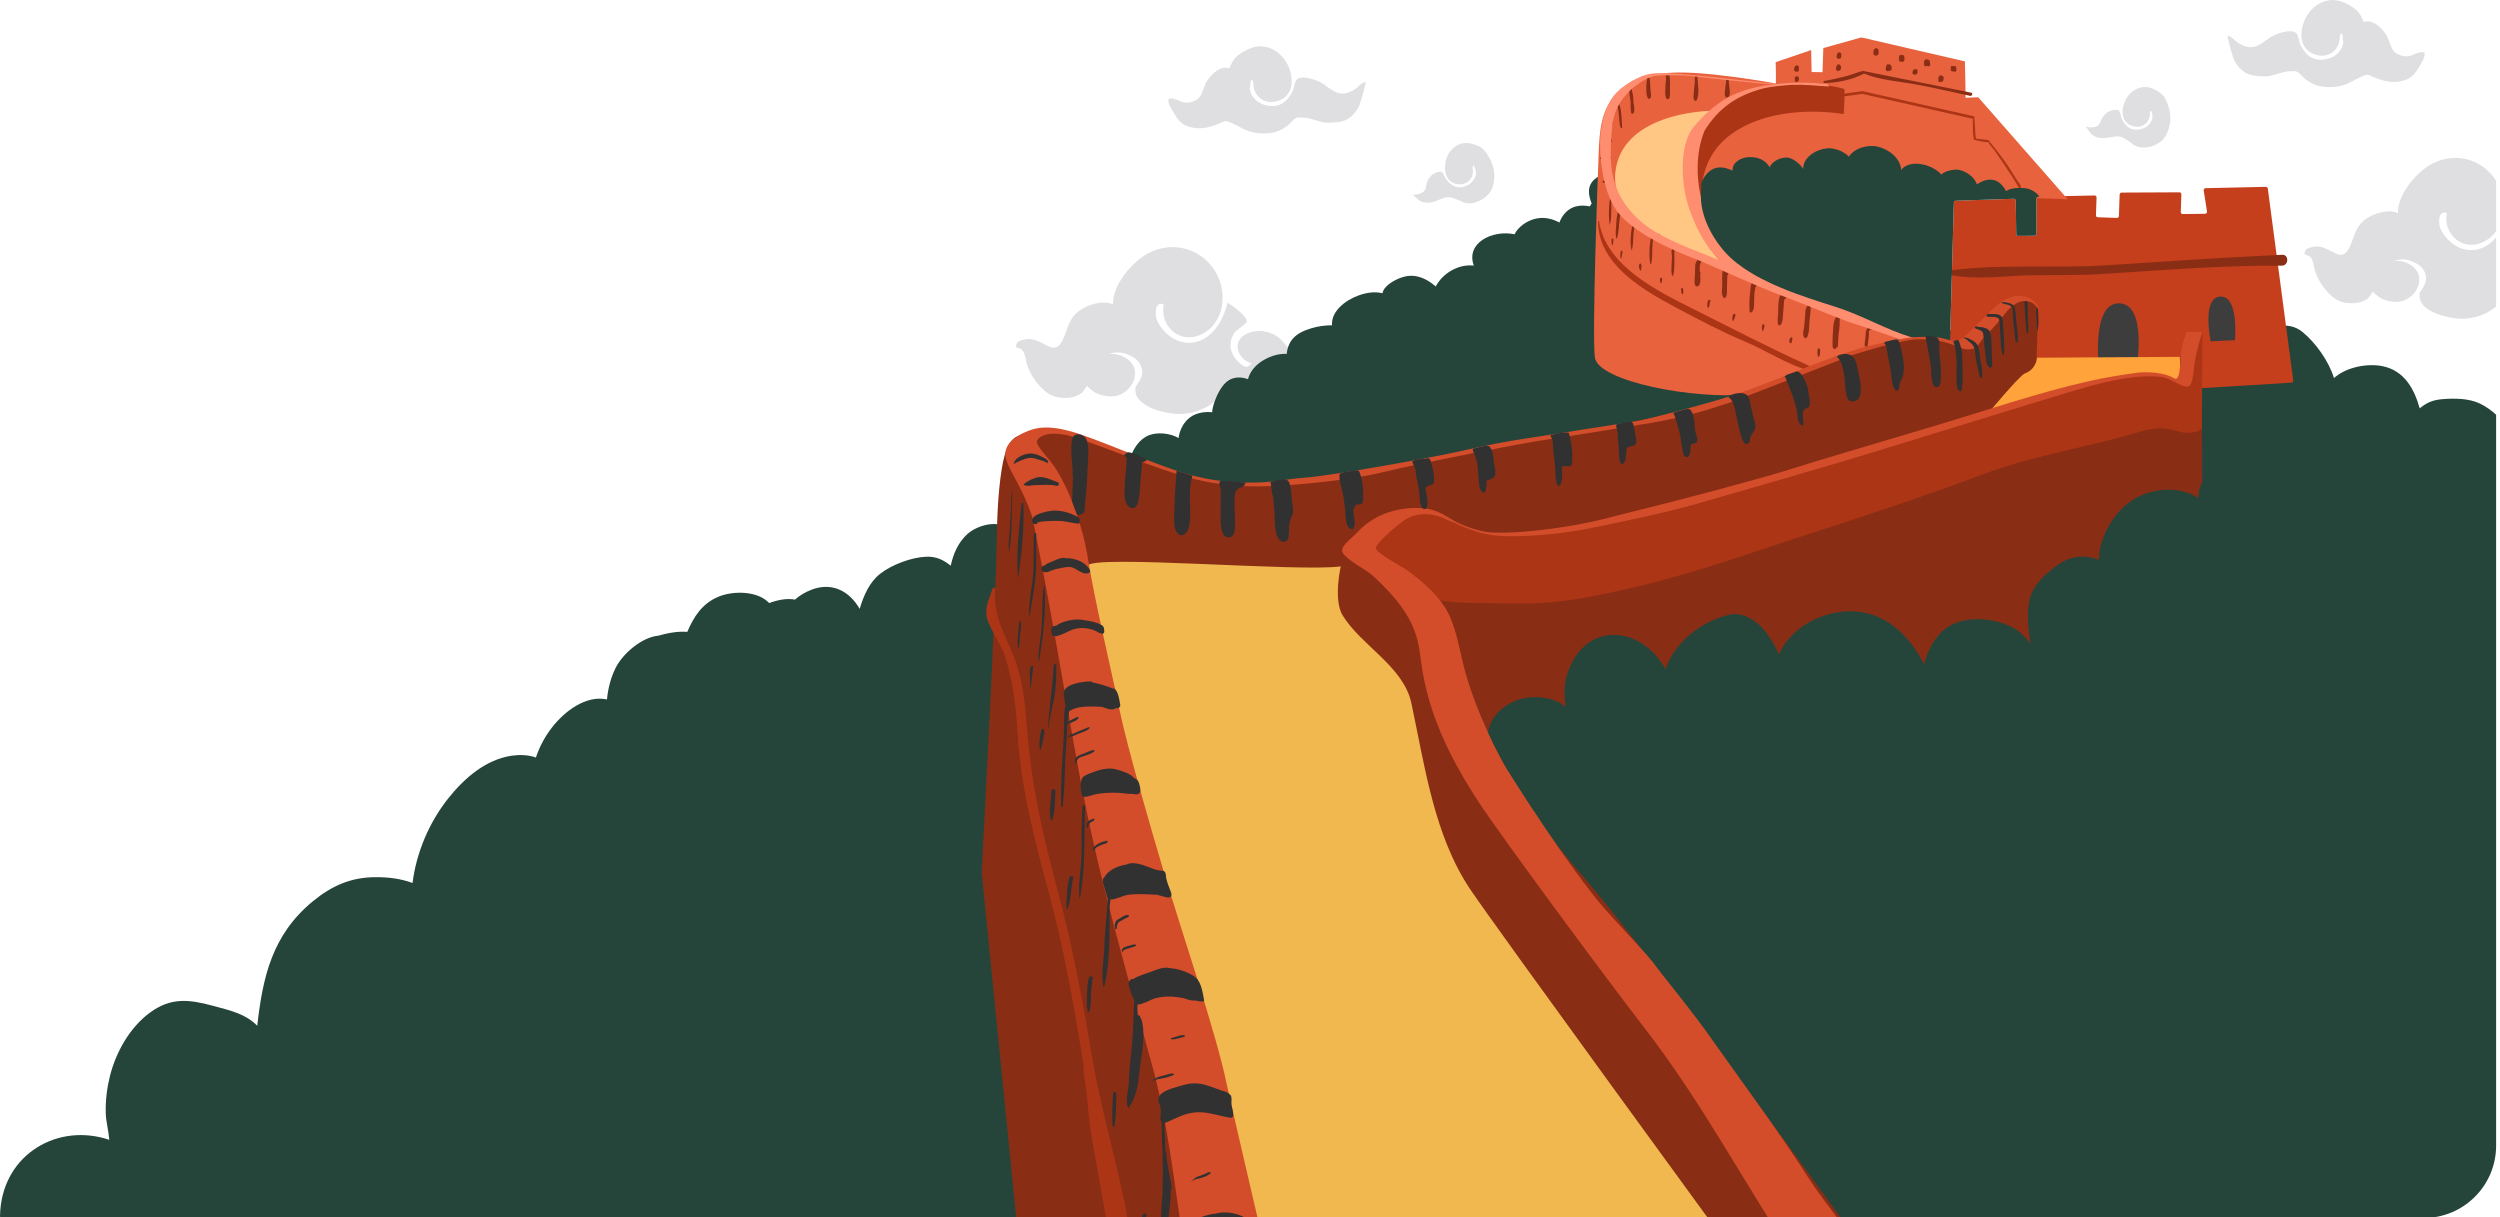 <?xml version="1.0" encoding="UTF-8" standalone="no"?>
<!DOCTYPE svg PUBLIC "-//W3C//DTD SVG 1.1//EN" "http://www.w3.org/Graphics/SVG/1.1/DTD/svg11.dtd">
<svg width="100%" height="100%" viewBox="0 0 2343 1141" version="1.1" xmlns="http://www.w3.org/2000/svg" xmlns:xlink="http://www.w3.org/1999/xlink" xml:space="preserve" xmlns:serif="http://www.serif.com/" style="fill-rule:evenodd;clip-rule:evenodd;stroke-linejoin:round;stroke-miterlimit:2;">
    <g transform="matrix(4.167,0,0,4.167,-576.732,-661.584)">
        <clipPath id="_clip1">
            <path d="M66.479,67.294C57.483,67.294 50.19,74.587 50.19,83.583L50.19,416.418C50.19,425.413 57.483,432.705 66.479,432.705L683.522,432.705C692.518,432.705 699.809,425.413 699.809,416.418L699.809,83.583C699.809,74.587 692.518,67.294 683.522,67.294L66.479,67.294Z" clip-rule="nonzero"/>
        </clipPath>
        <g clip-path="url(#_clip1)">
            <g transform="matrix(1,0,0,1,445.505,179.59)">
                <path d="M0,-2.046C0.088,-2.199 -0.01,-2.433 -0.218,-2.363C-0.254,-2.351 -0.281,-2.326 -0.315,-2.313C-0.381,-2.306 -0.443,-2.279 -0.487,-2.224C-1.224,-1.856 -1.702,-1.163 -2.389,-0.738C-5.502,1.189 -6.945,-0.121 -9.43,-1.9C-10.57,-2.717 -14.088,-4.056 -15.398,-2.972C-15.431,-2.96 -15.452,-2.947 -15.47,-2.931L-15.47,-2.893C-16.003,-2.331 -16.003,-1.058 -16.332,-0.397C-17.106,1.16 -18.277,2.675 -20.091,2.957C-22.892,3.393 -25.642,1.762 -26.015,-0.876C-25.929,-1.129 -25.94,-1.392 -25.92,-1.668C-25.906,-1.859 -25.882,-2.769 -25.623,-2.817C-25.267,-2.882 -25.227,-2.262 -25.208,-2.066C-25.202,-2.005 -25.197,-1.945 -25.192,-1.886C-25.141,0.59 -23.043,2.514 -20.446,2.057C-16.605,1.38 -15.893,-2.176 -17.156,-5.508C-18.461,-8.95 -22.078,-11.422 -25.87,-9.963C-27.213,-9.446 -29.069,-8.343 -29.809,-7.097C-30.072,-6.653 -30.328,-6.131 -30.561,-5.571C-30.601,-5.543 -30.639,-5.508 -30.678,-5.478C-32.597,-6.091 -34.42,-4.342 -35.488,-2.82C-36.911,-0.796 -36.268,1.604 -39.618,2.222C-41.493,2.568 -42.578,1.045 -44.112,1.36C-44.236,1.385 -44.307,1.51 -44.314,1.625C-44.392,2.684 -43.48,3.851 -42.983,4.751C-42.27,6.042 -41.356,7.135 -39.918,7.605C-36.861,8.605 -34.293,7.649 -31.667,6.41C-31.543,6.401 -31.419,6.402 -31.294,6.398C-29.729,6.845 -28.544,7.674 -27.037,8.37C-25.205,9.217 -22.788,9.376 -20.828,9.005C-19.401,8.735 -17.562,7.744 -16.481,6.424C-16.457,6.437 -16.426,6.437 -16.406,6.408C-16.095,5.936 -15.647,5.694 -15.126,5.589C-14.439,5.603 -13.766,5.634 -13.102,5.694C-11.571,6.023 -9.925,6.717 -8.881,6.756C-7.516,6.808 -5.627,6.723 -4.375,6.141C-3.419,5.697 -2.708,5.022 -2.159,4.219C-1.623,3.567 -1.245,2.81 -1.073,1.982C-0.847,1.335 -0.662,0.667 -0.495,0.007C-0.375,-0.151 -0.333,-0.344 -0.364,-0.519C-0.242,-1.017 -0.126,-1.506 -0.005,-1.971C0.003,-1.998 0,-2.022 0,-2.046" style="fill:rgb(223,223,225);fill-rule:nonzero;"/>
            </g>
            <g transform="matrix(1,0,0,1,639.433,169.095)">
                <path d="M0,-1.896C0.121,-1.432 0.237,-0.942 0.359,-0.444C0.328,-0.269 0.37,-0.076 0.49,0.082C0.657,0.742 0.842,1.41 1.069,2.057C1.24,2.886 1.618,3.642 2.154,4.294C2.703,5.098 3.414,5.771 4.37,6.216C5.623,6.798 7.511,6.882 8.876,6.831C9.921,6.792 11.566,6.098 13.097,5.769C13.761,5.709 14.435,5.678 15.121,5.664C15.643,5.769 16.09,6.012 16.402,6.483C16.421,6.512 16.452,6.512 16.477,6.499C17.557,7.819 19.396,8.81 20.823,9.08C22.783,9.451 25.2,9.292 27.032,8.445C28.539,7.749 29.725,6.92 31.29,6.473C31.414,6.477 31.539,6.476 31.662,6.485C34.288,7.724 36.857,8.681 39.913,7.681C41.352,7.21 42.266,6.117 42.979,4.826C43.476,3.926 44.387,2.759 44.31,1.701C44.302,1.584 44.232,1.46 44.107,1.435C42.573,1.12 41.488,2.643 39.613,2.297C36.263,1.68 36.906,-0.721 35.483,-2.745C34.415,-4.267 32.593,-6.016 30.673,-5.403C30.634,-5.433 30.596,-5.467 30.556,-5.496C30.323,-6.056 30.067,-6.578 29.804,-7.022C29.064,-8.268 27.208,-9.371 25.865,-9.888C22.073,-11.347 18.456,-8.875 17.151,-5.433C15.888,-2.102 16.601,1.455 20.441,2.132C23.038,2.589 25.136,0.665 25.187,-1.812C25.193,-1.871 25.198,-1.93 25.203,-1.991C25.222,-2.188 25.262,-2.808 25.618,-2.742C25.877,-2.694 25.901,-1.784 25.915,-1.592C25.936,-1.317 25.924,-1.054 26.01,-0.801C25.637,1.837 22.887,3.468 20.086,3.032C18.273,2.75 17.102,1.235 16.327,-0.322C15.998,-0.983 15.998,-2.256 15.465,-2.818L15.465,-2.856C15.447,-2.872 15.426,-2.885 15.395,-2.897C14.083,-3.98 10.565,-2.642 9.425,-1.825C6.94,-0.046 5.497,1.264 2.384,-0.663C1.698,-1.087 1.219,-1.781 0.482,-2.149C0.438,-2.204 0.376,-2.231 0.311,-2.237C0.276,-2.251 0.25,-2.275 0.214,-2.288C0.005,-2.358 -0.093,-2.124 -0.004,-1.971C-0.005,-1.946 -0.007,-1.923 0,-1.896" style="fill:rgb(223,223,225);fill-rule:nonzero;"/>
            </g>
            <g transform="matrix(1,0,0,1,607.637,182.958)">
                <path d="M0,4.486C0.09,4.584 0.17,4.68 0.245,4.776C0.256,4.845 0.293,4.909 0.373,4.944C0.865,5.605 1.15,6.188 2.11,6.579C2.969,6.929 3.908,6.924 4.815,6.783C6.479,6.525 7.516,6.11 9.012,7.213C9.296,7.423 9.674,7.631 10.008,7.852C11.86,9.84 15.689,8.972 17.325,7.091C18.406,5.85 19.16,3.388 18.836,1.42C18.709,0.129 18.181,-1.305 17.614,-2.261C17.085,-3.151 15.757,-3.94 14.797,-4.31C12.085,-5.354 9.498,-3.586 8.564,-1.124C7.661,1.259 8.171,3.802 10.918,4.286C12.775,4.613 14.275,3.237 14.313,1.466C14.316,1.424 14.319,1.382 14.323,1.338C14.337,1.197 14.365,0.754 14.62,0.801C14.805,0.835 14.822,1.486 14.833,1.623C14.848,1.819 14.839,2.008 14.9,2.189C14.634,4.076 12.667,5.242 10.664,4.93C9.367,4.729 8.529,3.645 7.976,2.531C7.729,2.035 7.746,1.049 7.303,0.684C6.946,0.39 6.179,0.527 5.75,0.634C4.687,0.898 3.863,1.682 3.416,2.666C3.109,3.341 3.068,3.79 2.34,4.194C1.734,4.53 1.144,4.449 0.511,4.438C0.476,4.438 0.443,4.446 0.413,4.46C0.309,4.371 0.336,4.365 0.097,4.32C0,4.302 -0.069,4.41 0,4.486" style="fill:rgb(223,223,225);fill-rule:nonzero;"/>
            </g>
            <g transform="matrix(1,0,0,1,456.28,193.278)">
                <path d="M0,9.427C0.108,9.503 0.207,9.581 0.301,9.658C0.326,9.724 0.376,9.779 0.462,9.796C1.082,10.338 1.483,10.848 2.504,11.029C3.417,11.19 4.334,10.988 5.191,10.658C6.763,10.055 7.689,9.431 9.384,10.195C9.706,10.341 10.119,10.464 10.492,10.61C12.723,12.164 16.282,10.509 17.486,8.326C18.281,6.885 18.5,4.319 17.769,2.464C17.373,1.228 16.555,-0.063 15.799,-0.877C15.094,-1.636 13.63,-2.128 12.613,-2.287C9.742,-2.737 7.586,-0.464 7.191,2.139C6.811,4.659 7.845,7.038 10.632,6.933C12.516,6.862 13.692,5.2 13.355,3.461C13.351,3.419 13.346,3.377 13.34,3.333C13.323,3.193 13.258,2.754 13.517,2.746C13.705,2.74 13.858,3.373 13.897,3.505C13.953,3.694 13.984,3.88 14.083,4.044C14.22,5.945 12.542,7.499 10.519,7.616C9.208,7.692 8.161,6.809 7.386,5.837C7.039,5.404 6.849,4.436 6.339,4.172C5.929,3.96 5.207,4.256 4.811,4.45C3.827,4.932 3.187,5.872 2.956,6.928C2.799,7.653 2.854,8.101 2.227,8.649C1.705,9.105 1.111,9.15 0.49,9.273C0.455,9.28 0.425,9.295 0.398,9.314C0.277,9.249 0.303,9.239 0.06,9.245C-0.038,9.247 -0.083,9.367 0,9.427" style="fill:rgb(223,223,225);fill-rule:nonzero;"/>
            </g>
            <g transform="matrix(1,0,0,1,722.856,204.991)">
                <path d="M0,13.581C-0.235,13.358 -0.583,13.342 -0.844,13.519C-1.068,13.432 -1.332,13.431 -1.607,13.581C-5.188,15.523 -6.988,10.561 -9.275,8.854C-11.151,7.454 -13.842,7.004 -16.063,8.035C-19.604,9.677 -18.102,13.619 -15.163,14.45C-14.935,14.514 -15.842,15.268 -16.122,15.267C-16.895,15.265 -17.951,14.245 -18.431,13.678C-19.797,12.067 -20.052,10.009 -19.018,8.185C-18.553,7.365 -17.476,6.8 -16.276,5.732C-15.143,4.723 -20.277,1.236 -20.31,1.381C-21.305,5.818 -24.645,10.884 -29.909,9.914C-33.509,9.249 -35.926,5.409 -35.829,3.988C-35.981,2.048 -35.314,1.298 -34.128,1.664C-35.045,6.026 -31.045,10.242 -26.452,8.419C-20.932,6.227 -20.101,-0.906 -23.009,-5.523C-26.188,-10.57 -32.3,-12.092 -37.473,-9.382C-40.757,-7.663 -45.226,-2.702 -45.127,1.724C-47.252,0.651 -50.929,1.843 -52.687,3.283C-54.536,4.798 -54.87,6.556 -55.656,8.593C-57.357,13.007 -59.15,10.411 -61.896,9.472C-63.244,9.011 -64.082,9.202 -65.411,9.629C-65.835,9.766 -66.185,10.397 -66.131,10.836C-66.041,11.58 -64.656,10.384 -64.073,13.469C-63.348,17.304 -60.724,19.933 -59.238,20.973C-57.293,22.335 -53.738,22.363 -51.862,20.869C-51.61,20.668 -51.007,19.643 -50.688,19.326C-50.716,19.695 -48.81,20.938 -48.895,20.898C-47.93,21.353 -46.893,21.596 -45.832,21.659C-42.148,21.878 -39.482,18.053 -40.571,15.332C-41.383,13.307 -43.812,12.328 -45.952,12.409C-44.643,11.985 -43.186,12.034 -41.955,12.56C-40.675,13.108 -39.639,13.686 -39.058,15.081C-38.344,16.791 -39.181,18.067 -40.113,19.42C-40.277,19.658 -40.308,19.887 -40.253,20.088C-40.59,24.075 -32.992,25.673 -30.017,25.453C-25.63,25.129 -22.462,22.883 -19.975,19.39C-20.103,19.57 -17.691,21.402 -17.521,21.512C-13.768,23.942 -7.999,23.503 -6.059,18.953C-5.819,18.987 -5.577,19.012 -5.343,19.036C-4.194,19.153 -3.086,19.111 -1.979,18.738C-0.236,18.152 1.658,15.147 0,13.581" style="fill:rgb(223,223,225);fill-rule:nonzero;"/>
            </g>
            <g transform="matrix(1,0,0,1,435.548,225.453)">
                <path d="M0,14.092C-0.245,13.861 -0.604,13.843 -0.876,14.027C-1.109,13.937 -1.383,13.936 -1.669,14.091C-5.384,16.107 -7.252,10.958 -9.624,9.187C-11.57,7.734 -14.363,7.268 -16.668,8.337C-20.342,10.04 -18.783,14.131 -15.733,14.993C-15.497,15.06 -16.437,15.842 -16.729,15.841C-17.53,15.839 -18.626,14.78 -19.124,14.193C-20.541,12.521 -20.807,10.386 -19.732,8.492C-19.251,7.642 -18.133,7.055 -16.889,5.948C-15.712,4.9 -21.04,1.282 -21.074,1.433C-22.105,6.037 -25.571,11.294 -31.034,10.286C-34.769,9.597 -37.277,5.612 -37.177,4.138C-37.335,2.126 -36.643,1.347 -35.411,1.727C-36.363,6.253 -32.213,10.627 -27.447,8.736C-21.719,6.462 -20.857,-0.94 -23.875,-5.73C-27.174,-10.967 -33.515,-12.546 -38.882,-9.735C-42.289,-7.95 -46.926,-2.804 -46.824,1.789C-49.029,0.675 -52.844,1.912 -54.668,3.406C-56.587,4.979 -56.934,6.802 -57.749,8.917C-59.515,13.496 -61.375,10.802 -64.224,9.828C-65.623,9.349 -66.492,9.548 -67.871,9.991C-68.311,10.133 -68.673,10.788 -68.618,11.244C-68.525,12.015 -67.088,10.775 -66.482,13.975C-65.729,17.955 -63.007,20.682 -61.466,21.761C-59.448,23.175 -55.76,23.204 -53.813,21.653C-53.551,21.445 -52.925,20.381 -52.595,20.052C-52.623,20.436 -50.645,21.725 -50.733,21.684C-49.731,22.156 -48.656,22.408 -47.557,22.473C-43.733,22.701 -40.967,18.732 -42.098,15.909C-42.939,13.807 -45.459,12.791 -47.681,12.876C-46.322,12.436 -44.81,12.487 -43.533,13.033C-42.205,13.601 -41.13,14.201 -40.526,15.648C-39.786,17.423 -40.654,18.747 -41.622,20.151C-41.792,20.397 -41.823,20.635 -41.768,20.844C-42.116,24.98 -34.233,26.638 -31.146,26.41C-26.594,26.074 -23.307,23.743 -20.727,20.119C-20.859,20.306 -18.356,22.207 -18.181,22.321C-14.285,24.842 -8.301,24.387 -6.286,19.665C-6.038,19.701 -5.787,19.727 -5.544,19.752C-4.353,19.874 -3.203,19.829 -2.054,19.443C-0.246,18.835 1.721,15.717 0,14.092" style="fill:rgb(223,223,225);fill-rule:nonzero;"/>
            </g>
            <g transform="matrix(1,0,0,1,792.474,220.868)">
                <path d="M0,197.14C-0.017,185.208 -0.199,173.118 -1.335,161.24C-2.466,149.411 -3.737,137.485 -3.645,125.603C-3.629,123.565 -2.498,98.424 -2.118,94.102C-1.864,93.757 -1.762,93.302 -1.915,92.853L-1.907,92.496C-1.896,91.986 -2.154,91.679 -2.492,91.552C-4.679,86.837 -6.972,81.63 -11.019,78.253C-13.236,76.403 -15.951,75.489 -18.743,74.905C-23.318,73.949 -25.89,71.481 -29.167,68.268C-33.755,63.772 -37.805,61.308 -44.273,61.161C-53.101,60.961 -60.946,60.846 -68.34,55.351C-68.449,55.269 -68.555,55.193 -68.664,55.112C-69.66,54.144 -70.831,53.341 -72.081,52.633C-75.652,50.136 -79.179,48.112 -83.563,46.999C-84.139,46.399 -84.307,45.648 -84.692,44.315C-86.328,38.661 -90.814,31.261 -96.337,28.651C-98.824,27.475 -102.046,27.454 -104.731,27.673C-107.082,27.865 -108.379,28.541 -109.85,29.742C-111.073,25.409 -113.287,21.242 -118.236,20.251C-121.648,19.568 -126.356,20.452 -129.134,22.925C-130.353,19.003 -133.271,15.003 -136.185,12.588C-139.495,9.845 -143.963,11.398 -146.972,13.732C-147.119,13.846 -147.183,13.98 -147.195,14.114C-149.241,15.039 -150.468,17.309 -151.07,19.628C-151.181,20.055 -151.251,20.476 -151.302,20.895C-152.021,20.502 -152.772,20.14 -153.579,19.815C-159.118,17.594 -166.312,17.205 -172.193,17.947C-176.785,18.526 -180.07,20.057 -184.424,17.555C-187.568,15.746 -190.514,13.698 -193.764,12.015C-199.496,9.046 -203.552,8.027 -209.863,10.123C-217.238,12.572 -223.15,16.7 -231.049,14.012C-237.086,11.958 -241.011,9.098 -247.56,8.913C-253.257,8.751 -258.597,9.284 -264.068,10.45C-264.088,10.185 -264.107,9.921 -264.149,9.644C-265.377,1.417 -267.037,-6.99 -268.948,-15.211C-268.659,-15.324 -268.396,-15.537 -268.225,-15.883C-268.062,-16.209 -267.901,-16.535 -267.74,-16.861C-267.517,-17.311 -267.717,-17.825 -267.974,-18.199C-268.617,-19.135 -269.39,-19.944 -270.262,-20.6C-270.471,-21.443 -270.666,-22.3 -270.88,-23.137C-270.928,-23.578 -271.3,-23.718 -271.634,-23.638C-271.976,-23.6 -272.277,-23.342 -272.173,-22.91C-272.132,-22.482 -272.07,-22.055 -272.026,-21.627C-272.441,-21.81 -272.876,-21.95 -273.32,-22.068C-274.705,-23.992 -277.351,-24.776 -279.749,-24.885C-282.864,-25.026 -284.684,-23.558 -286.005,-21.258C-288.71,-23.296 -292.53,-24.158 -295.332,-21.858C-297.149,-20.364 -296.885,-18.278 -296.091,-16.338C-296.246,-16.12 -296.39,-15.902 -296.513,-15.685C-297.554,-15.902 -298.622,-15.933 -299.644,-15.674C-301.124,-15.298 -302.29,-14.184 -302.988,-12.86C-303.145,-12.565 -303.25,-12.303 -303.337,-12.053C-304.772,-12.828 -306.396,-13.232 -307.962,-13.039C-309.74,-12.82 -311.417,-11.925 -312.63,-10.606C-312.983,-10.221 -313.229,-9.821 -313.424,-9.41C-318.382,-10.462 -324.469,-7.482 -322.591,-2.364C-326.035,-2.757 -329.539,-0.706 -331.166,2.326C-332.976,0.722 -335.236,-0.341 -337.454,-0.028C-339.087,0.202 -341.17,1.183 -342.33,2.389C-342.788,2.864 -343.028,3.348 -343.146,3.851C-344.765,3.461 -346.544,3.623 -348.619,4.385C-351.52,5.45 -354.713,7.921 -354.484,11.062C-356.062,11.05 -357.667,11.289 -359.167,11.738C-362.862,12.842 -364.359,14.611 -364.672,17.485C-366.238,17.43 -367.859,17.796 -369.574,18.72C-371.526,19.772 -372.893,21.336 -373.389,23.176C-375.08,22.564 -376.934,22.63 -378.331,23.891C-379.518,24.962 -380.489,26.988 -380.996,28.486C-381.208,29.115 -381.409,29.92 -381.435,30.617C-383.453,30.417 -385.494,30.845 -386.91,32.177C-388.026,33.228 -388.811,34.827 -388.998,36.434C-389.098,36.374 -389.195,36.308 -389.294,36.255C-391.082,35.319 -393.756,35.055 -395.655,35.791C-397.816,36.63 -399.451,39.019 -400.021,41.542C-400.842,41.086 -401.725,40.769 -402.654,40.774C-404.325,40.784 -405.441,42.087 -406.173,43.454C-406.54,44.14 -406.809,44.879 -406.99,45.631C-410.522,44.081 -414.61,44.179 -417.645,47.016C-421.391,50.518 -419.466,55.292 -415.882,57.935C-415.86,57.951 -415.838,57.953 -415.816,57.967C-414.311,60.016 -412.093,61.295 -409.648,61.314C-408.741,62.188 -407.647,62.938 -406.52,63.546C-409.628,63.949 -412.705,64.74 -415.232,66.636C-417.446,68.296 -419.05,70.787 -421.406,72.268C-422.889,73.199 -424.601,73.664 -426.382,73.888C-425.994,71.391 -425.69,68.896 -425.683,66.422C-425.677,64.457 -425.678,62.503 -426.382,61.036C-426.471,60.41 -426.606,59.793 -426.807,59.193C-426.533,59 -426.355,58.676 -426.481,58.328C-427.998,54.139 -434.17,55.805 -436.603,58.109C-438.581,59.983 -439.683,62.456 -440.235,65.128C-441.792,63.92 -443.354,62.999 -445.819,63.113C-449.09,63.264 -453.446,64.875 -456.05,66.898C-458.566,68.853 -459.817,71.847 -460.72,74.841C-462.953,70.967 -466.807,68.71 -471.567,70.536C-473.048,71.103 -474.256,71.861 -475.267,72.759C-477.07,72.4 -479.233,72.841 -481.072,73.533C-483.686,70.724 -489.256,70.736 -492.536,72.127C-496.211,73.686 -498.042,76.644 -499.486,80.008C-500.045,79.983 -500.607,79.971 -501.178,79.991C-502.207,80.026 -504.14,80.301 -505.997,80.87C-509.666,81.192 -513.939,84.846 -515.552,88.011C-516.658,90.181 -517.312,92.655 -517.558,95.211C-522.259,94.192 -527.051,97.808 -529.956,101.554C-531.492,103.536 -532.725,105.839 -533.545,108.278C-535.261,107.606 -537.53,107.649 -538.947,107.858C-544.9,108.735 -549.697,112.976 -553.315,117.537C-557.507,122.823 -560.428,129.604 -561.284,136.494C-561.326,136.48 -561.369,136.459 -561.41,136.444C-564.087,135.494 -566.627,135.189 -569.463,135.182C-575.011,135.167 -579.365,137.062 -583.636,140.55C-592.846,148.073 -594.977,157.63 -596.211,168.607C-598.825,165.976 -601.873,165.262 -606.203,164.104C-611.558,162.672 -615.621,162.168 -620.376,165.67C-624.894,168.997 -628,174.547 -629.344,179.921C-630.025,182.644 -630.368,185.494 -630.285,188.3C-630.229,190.16 -629.64,192.284 -629.487,194.261C-640.921,190.389 -653.073,197.321 -654.009,210.155C-654.844,221.595 -644.968,222.166 -635.217,220.438C-635.061,220.592 -634.877,220.736 -634.647,220.862C-633.754,221.351 -632.926,220.708 -632.744,219.951C-631.699,219.728 -630.666,219.489 -629.658,219.24L-1.528,219.24L-1.528,218.889C0.17,218.397 0.378,217.213 0.553,215.349C1.105,209.433 0.009,203.097 0,197.14" style="fill:rgb(37,69,59);fill-rule:nonzero;"/>
            </g>
            <g transform="matrix(1,0,0,1,634.27,200.976)">
                <path d="M0,45.046L19.499,43.858C19.752,43.842 19.939,43.615 19.906,43.363L14.186,0.192C14.156,-0.029 13.965,-0.193 13.742,-0.188L0.196,0.112C-0.068,0.118 -0.268,0.355 -0.228,0.617L0.51,5.371C0.551,5.634 0.349,5.873 0.082,5.876L-4.945,5.931C-5.195,5.934 -5.396,5.728 -5.388,5.478L-5.251,1.497C-5.242,1.249 -5.441,1.043 -5.69,1.045L-18.698,1.107C-18.934,1.108 -19.126,1.294 -19.134,1.529L-19.301,6.38C-19.31,6.622 -19.512,6.811 -19.754,6.803L-24.045,6.655C-24.286,6.647 -24.476,6.444 -24.467,6.203L-24.329,2.209C-24.32,1.958 -24.524,1.751 -24.776,1.756L-37.435,2.019C-37.674,2.024 -37.864,2.22 -37.863,2.459L-37.829,10.373C-37.828,10.614 -38.021,10.81 -38.263,10.813L-41.952,10.851C-42.193,10.853 -42.392,10.66 -42.395,10.419L-42.502,2.927C-42.506,2.682 -42.71,2.487 -42.955,2.496L-55.996,2.941C-56.228,2.949 -56.412,3.135 -56.419,3.366L-57.291,34.568L-57.644,44.785C-57.651,45.033 -57.452,45.239 -57.204,45.238L-0.025,45.047C-0.018,45.047 -0.009,45.046 0,45.046" style="fill:rgb(197,63,28);fill-rule:nonzero;"/>
            </g>
            <g transform="matrix(1,0,0,1,615.084,242.121)">
                <path d="M0,-15.136C-6.499,-15.36 -4.573,-0.063 -4.573,-0.063L3.759,0.224C3.759,0.224 6.499,-14.912 0,-15.136" style="fill:rgb(61,61,61);fill-rule:nonzero;"/>
            </g>
            <g transform="matrix(1,0,0,1,637.77,235.332)">
                <path d="M0,-9.868C-4.25,-9.657 -2.154,0.211 -2.154,0.211L3.295,-0.059C3.295,-0.059 4.25,-10.079 0,-9.868" style="fill:rgb(61,61,61);fill-rule:nonzero;"/>
            </g>
            <g transform="matrix(1,0,0,1,651.689,221.697)">
                <path d="M0,-5.631C-13.168,-5.026 -26.303,-4.115 -39.458,-3.276C-51.145,-2.529 -63.246,-3.642 -74.839,-2.085C-75.317,-2.021 -75.345,-1.221 -74.872,-1.125C-69.04,0.072 -63.08,-0.827 -57.188,-0.993C-51.65,-1.149 -46.094,-0.934 -40.562,-1.295C-27.063,-2.174 -13.619,-3.25 -0.085,-3.178C1.505,-3.17 1.566,-5.703 0,-5.631" style="fill:rgb(138,45,21);fill-rule:nonzero;"/>
            </g>
            <g transform="matrix(1,0,0,1,569.523,181.187)">
                <path d="M0,53.489C-4.146,52.325 -38.136,37.477 -41.412,34.812C-43.835,32.842 -48.603,24.255 -48.462,20.176C-44.588,20.31 -17.65,20.625 -17.65,20.625L33.939,22.401L13.804,-0.545L10.976,-0.438L10.814,-8.61L-12.478,-14.005L-21.032,-11.612L-21.22,-6.174L-23.667,-6.224L-23.77,-11.161L-31.757,-8.442C-31.757,-8.442 -31.648,-5.682 -31.718,-3.643C-34.271,-4.14 -40.678,-5.14 -45.634,-5.654C-54.482,-6.571 -61.634,-6.409 -66.468,-2.39C-71.288,1.617 -71.356,7.509 -71.558,12.031C-71.795,17.371 -73.052,52.47 -72.424,57.936C-71.795,63.402 -49.785,67.494 -38.311,66.256C-36.553,65.602 0.341,53.467 0.341,53.467" style="fill:rgb(232,98,62);fill-rule:nonzero;"/>
            </g>
            <g transform="matrix(-0.998,0.062,0.062,0.998,503.629,219.251)">
                <path d="M-23.004,-34.166C-20.038,-34.59 -1.498,-34.716 0.586,-21.695C2.828,-7.688 -23.004,1.025 -23.004,1.025C-23.004,1.025 -14.976,-6.461 -15.643,-18.891C-16.28,-30.719 -19.478,-31.638 -23.004,-34.166" style="fill:rgb(255,198,132);fill-rule:nonzero;"/>
            </g>
            <g transform="matrix(1,0,0,1,581.726,175.532)">
                <path d="M0,4.079C-8.082,2.415 -16.187,0.851 -24.266,-0.805C-24.33,-0.818 -24.381,-0.803 -24.426,-0.782C-24.435,-0.781 -24.439,-0.788 -24.448,-0.786C-24.469,-0.782 -24.49,-0.778 -24.511,-0.774C-24.521,-0.772 -24.526,-0.764 -24.536,-0.761C-25.734,-0.46 -26.872,0.065 -28.087,0.363C-29.734,0.768 -31.37,1.163 -33.041,1.449C-33.297,1.493 -33.254,1.903 -32.995,1.903C-30.187,1.9 -26.712,1.161 -24.207,-0.155C-24.164,-0.177 -24.154,-0.215 -24.127,-0.247C-20.746,1.193 -16.637,1.488 -13.062,2.112C-8.744,2.866 -4.507,3.892 -0.225,4.797C0.247,4.897 0.474,4.176 0,4.079" style="fill:rgb(138,45,21);fill-rule:nonzero;"/>
            </g>
            <g transform="matrix(1,0,0,1,552.072,171.99)">
                <path d="M0,-1.453C-0.177,-1.458 -0.287,-1.381 -0.37,-1.28C-0.384,-1.264 -0.409,-1.27 -0.417,-1.247C-0.423,-1.23 -0.431,-1.206 -0.437,-1.187C-0.46,-1.141 -0.475,-1.095 -0.485,-1.042C-0.578,-0.752 -0.652,-0.396 -0.496,-0.159C-0.417,-0.039 -0.31,0.005 -0.17,-0.013C-0.062,-0.027 0,-0.041 0.109,-0.041C0.281,-0.042 0.396,-0.164 0.417,-0.329C0.469,-0.735 0.605,-1.436 0,-1.453" style="fill:rgb(138,45,21);fill-rule:nonzero;"/>
            </g>
            <g transform="matrix(-0.961,-0.278,-0.278,0.961,551.705,174.852)">
                <path d="M0.272,-1.599C0.542,-1.508 0.598,-1.292 0.55,-1.078C0.643,-0.754 0.55,-0.297 0.272,-0.169C-0.125,0.013 -0.583,-0.462 -0.557,-0.846C-0.531,-1.251 -0.185,-1.754 0.272,-1.599" style="fill:rgb(138,45,21);fill-rule:nonzero;"/>
            </g>
            <g transform="matrix(1,0,0,1,542.96,174.646)">
                <path d="M0,-0.926C-0.016,-1.062 -0.157,-1.132 -0.273,-1.15C-0.694,-1.215 -0.884,-1.021 -0.937,-0.728C-1.055,-0.523 -1.09,-0.229 -1.015,-0.033C-0.89,0.289 -0.476,0.259 -0.192,0.228C-0.072,0.216 0.031,0.071 0.03,-0.045C0.027,-0.338 0.033,-0.636 0,-0.926" style="fill:rgb(138,45,21);fill-rule:nonzero;"/>
            </g>
            <g transform="matrix(1,0,0,1,542.959,176.92)">
                <path d="M0,-0.763C-0.099,-0.938 -0.435,-1.055 -0.623,-0.99C-0.946,-0.878 -0.923,-0.452 -0.863,-0.187C-0.861,-0.178 -0.853,-0.174 -0.85,-0.166C-0.854,-0.111 -0.871,-0.058 -0.871,-0.003C-0.873,0.096 -0.808,0.203 -0.707,0.229C-0.463,0.292 -0.23,0.291 -0.072,0.071C0.058,-0.111 0.112,-0.563 0,-0.763" style="fill:rgb(138,45,21);fill-rule:nonzero;"/>
            </g>
            <g transform="matrix(1,0,0,1,560.921,170.743)">
                <path d="M0,-0.557C-0.003,-0.949 -0.238,-1.153 -0.637,-1.138C-0.788,-1.132 -0.876,-1.038 -0.916,-0.907C-1.021,-0.899 -1.119,-0.829 -1.115,-0.696C-1.105,-0.372 -1.309,0.165 -1.021,0.407C-0.811,0.586 -0.348,0.596 -0.156,0.39C0.044,0.176 0.001,-0.285 0,-0.557" style="fill:rgb(138,45,21);fill-rule:nonzero;"/>
            </g>
            <g transform="matrix(1,0,0,1,562.893,174.682)">
                <path d="M0,-1.44C-0.115,-1.424 -0.216,-1.291 -0.214,-1.178C-0.214,-1.165 -0.213,-1.15 -0.213,-1.137C-0.373,-0.799 -0.424,-0.312 -0.287,-0.063C-0.242,0.018 -0.141,0.098 -0.042,0.089C0.446,0.045 1.025,0.063 0.992,-0.556C0.954,-1.26 0.724,-1.538 0,-1.44" style="fill:rgb(138,45,21);fill-rule:nonzero;"/>
            </g>
            <g transform="matrix(1,0,0,1,566.645,172.413)">
                <path d="M0,-1.069C-0.12,-1.29 -0.29,-1.254 -0.502,-1.276C-1.156,-1.344 -1.204,-0.94 -1.104,-0.418C-1.168,-0.198 -1.177,0.015 -0.992,0.147C-0.827,0.266 -0.347,0.275 -0.162,0.201C0.073,0.106 0.084,-0.071 0.092,-0.291C0.1,-0.502 0.103,-0.879 0,-1.069" style="fill:rgb(138,45,21);fill-rule:nonzero;"/>
            </g>
            <g transform="matrix(1,0,0,1,569.497,175.552)">
                <path d="M0,-1.202C-0.277,-1.259 -0.523,-1.223 -0.667,-1.097C-0.72,-1.127 -0.784,-1.126 -0.811,-1.056C-0.899,-0.819 -0.935,-0.567 -0.964,-0.316C-0.973,-0.238 -0.922,-0.16 -0.859,-0.119C-0.648,0.02 -0.225,0.057 -0.01,-0.113C0.217,-0.293 0.159,-0.684 0.187,-0.938C0.199,-1.043 0.107,-1.18 0,-1.202" style="fill:rgb(138,45,21);fill-rule:nonzero;"/>
            </g>
            <g transform="matrix(1,0,0,1,572.487,172.966)">
                <path d="M0,0.037C-0.024,-0.137 0.005,-0.365 -0.084,-0.524C-0.195,-0.723 -0.624,-0.903 -0.848,-0.836C-0.886,-0.824 -0.893,-0.792 -0.921,-0.774C-0.936,-0.844 -1.04,-0.874 -1.088,-0.821C-1.383,-0.5 -1.456,0.185 -1.264,0.574C-1.189,0.723 -1.015,0.747 -0.875,0.69C-0.565,0.564 -0.193,0.94 0.01,0.511C0.085,0.352 0.022,0.197 0,0.037" style="fill:rgb(138,45,21);fill-rule:nonzero;"/>
            </g>
            <g transform="matrix(1,0,0,1,574.699,177.163)">
                <path d="M0,-1.411C-0.043,-1.406 -0.062,-1.369 -0.092,-1.343C-0.102,-1.342 -0.111,-1.35 -0.117,-1.344C-0.128,-1.334 -0.131,-1.318 -0.141,-1.307C-0.151,-1.292 -0.16,-1.283 -0.167,-1.265C-0.367,-0.992 -0.353,-0.546 -0.334,-0.228C-0.326,-0.089 -0.231,0.05 -0.076,0.048C0.627,0.041 0.835,-0.095 0.852,-0.846C0.862,-1.349 0.435,-1.461 0,-1.411" style="fill:rgb(138,45,21);fill-rule:nonzero;"/>
            </g>
            <g transform="matrix(1,0,0,1,578.344,174.711)">
                <path d="M0,-0.886C-0.027,-1.003 -0.129,-1.073 -0.242,-1.084C-0.472,-1.109 -0.707,-1.111 -0.937,-1.104C-1.136,-1.098 -1.255,-0.909 -1.17,-0.728C-1.162,-0.712 -1.155,-0.694 -1.147,-0.678C-1.217,-0.488 -1.248,-0.27 -1.155,-0.098C-0.991,0.205 -0.6,0.096 -0.314,0.172C-0.111,0.225 0.058,0.093 0.081,-0.109C0.11,-0.36 0.058,-0.64 0,-0.886" style="fill:rgb(138,45,21);fill-rule:nonzero;"/>
            </g>
            <g transform="matrix(1,0,0,1,592.149,181.034)">
                <path d="M0,18.406C-0.702,17.373 -1.307,16.265 -2.005,15.22C-3.343,13.218 -4.793,11.357 -6.325,9.523C-6.295,9.414 -6.331,9.294 -6.474,9.263C-7.413,9.06 -8.396,9.067 -9.34,8.897C-9.6,7.377 -9.471,5.823 -9.694,4.294C-9.683,4.271 -9.659,4.256 -9.653,4.229C-9.616,4.064 -9.72,3.9 -9.885,3.863L-34.815,-1.759C-34.851,-1.767 -34.89,-1.767 -34.926,-1.763L-38.823,-1.217C-38.991,-1.193 -39.108,-1.038 -39.085,-0.871C-39.062,-0.704 -38.914,-0.58 -38.738,-0.61L-34.896,-1.148L-10.021,4.461C-10.014,4.463 -10.007,4.463 -10,4.464C-10.099,5.131 -9.993,5.846 -10.017,6.513C-10.048,7.358 -9.976,8.202 -9.837,9.032C-9.81,9.196 -9.669,9.246 -9.543,9.214C-9.099,9.399 -8.581,9.437 -8.107,9.545C-7.625,9.655 -7.043,9.736 -6.551,9.718C-6.549,9.718 -6.548,9.716 -6.546,9.716C-6.271,10.356 -5.492,11.107 -5.166,11.573C-4.427,12.633 -3.697,13.704 -2.973,14.774C-1.81,16.488 -0.678,18.231 0.353,20.024C0.438,20.173 0.627,20.132 0.691,19.991C0.973,19.375 0.307,18.857 0,18.406" style="fill:rgb(172,53,22);fill-rule:nonzero;"/>
            </g>
            <g transform="matrix(1,0,0,1,521.64,223.062)">
                <path d="M0,-6.131C-0.002,-6.231 -0.058,-6.303 -0.147,-6.339C-0.592,-6.518 -1.129,-6.258 -1.492,-6.023C-1.59,-5.959 -1.566,-5.826 -1.476,-5.789C-2.101,-5.123 -1.961,-4.247 -2.002,-3.082C-2.03,-2.294 -2.142,-1.465 -2.089,-0.681C-2.069,-0.398 -2.092,-0.093 -1.795,0.057C-1.144,0.387 -0.871,-0.492 -0.811,-0.939C-0.761,-1.314 -0.798,-1.799 -0.848,-2.316C-0.753,-2.652 -0.738,-2.997 -0.928,-3.256C-1.009,-4.36 -0.96,-5.429 -0.107,-5.809C-0.044,-5.837 0.003,-5.918 0.002,-5.986C0.001,-6.034 0.001,-6.083 0,-6.131" style="fill:rgb(138,45,21);fill-rule:nonzero;"/>
            </g>
            <g transform="matrix(1,0,0,1,522.683,227.924)">
                <path d="M0,-1.671C-0.269,-1.472 -0.216,-1.259 -0.266,-0.938C-0.313,-0.631 -0.353,-0.365 -0.243,-0.063C-0.175,0.128 0.015,0.059 0.065,-0.057C0.067,-0.055 0.07,-0.054 0.073,-0.052C0.076,-0.06 0.077,-0.069 0.08,-0.077C0.08,-0.078 0.081,-0.079 0.081,-0.08C0.235,-0.505 0.225,-1.006 0.404,-1.417C0.515,-1.67 0.171,-1.799 0,-1.671" style="fill:rgb(138,45,21);fill-rule:nonzero;"/>
            </g>
            <g transform="matrix(1,0,0,1,528.624,230.921)">
                <path d="M0,-1.526C-0.126,-1.629 -0.309,-1.548 -0.392,-1.438C-0.677,-1.058 -0.666,-0.452 -0.51,-0.028C-0.462,0.103 -0.358,0.045 -0.327,-0.029L-0.317,-0.021C-0.179,-0.375 -0.029,-0.782 0.088,-1.135C0.146,-1.309 0.146,-1.407 0,-1.526" style="fill:rgb(138,45,21);fill-rule:nonzero;"/>
            </g>
            <g transform="matrix(-0.962,-0.273,-0.273,0.962,534.56,233.061)">
                <path d="M-0.248,-1.421C-0.142,-1.539 0.025,-1.467 0.077,-1.341C0.278,-0.857 -0.049,-0.359 -0.248,0.071C-0.284,0.15 -0.425,0.119 -0.419,0.029C-0.387,-0.428 -0.572,-1.062 -0.248,-1.421" style="fill:rgb(138,45,21);fill-rule:nonzero;"/>
            </g>
            <g transform="matrix(-0.835,-0.551,-0.551,0.835,540.582,235.597)">
                <path d="M-0.349,-1.207C-0.262,-1.31 -0.097,-1.255 -0.038,-1.156C0.196,-0.762 -0.045,-0.3 -0.349,-0.009C-0.556,0.191 -0.897,-0.083 -0.743,-0.33C-0.559,-0.623 -0.574,-0.941 -0.349,-1.207" style="fill:rgb(138,45,21);fill-rule:nonzero;"/>
            </g>
            <g transform="matrix(-0.952,-0.306,-0.306,0.952,546.986,238.662)">
                <path d="M-0.312,-1.504C-0.196,-1.734 0.204,-1.622 0.182,-1.364C0.138,-0.859 -0.067,-0.337 -0.312,0.106C-0.401,0.269 -0.672,0.192 -0.663,0.006C-0.638,-0.5 -0.539,-1.051 -0.312,-1.504" style="fill:rgb(138,45,21);fill-rule:nonzero;"/>
            </g>
            <g transform="matrix(1,0,0,1,553.284,236.936)">
                <path d="M0,-7.089L-0.047,-7.233C-0.083,-7.341 -0.166,-7.419 -0.284,-7.426C-0.396,-7.433 -0.505,-7.423 -0.613,-7.41C-0.658,-7.443 -0.718,-7.462 -0.79,-7.452C-1.188,-7.397 -1.447,-7.252 -1.626,-7.052C-2.409,-6.619 -2.546,-4.977 -2.578,-4.35C-2.642,-3.099 -2.771,-1.795 -2.718,-0.544C-2.7,-0.125 -2.73,0.182 -2.303,0.338C-2.208,0.373 -2.059,0.348 -1.991,0.267C-1.934,0.198 -1.906,0.096 -1.861,0.013C-1.692,0.002 -1.529,-0.099 -1.523,-0.321C-1.501,-1.127 -1.429,-1.919 -1.382,-2.719C-1.291,-3.427 -1.188,-4.168 -1.137,-4.873C-1.11,-5.232 -1.16,-5.607 -1.114,-5.964C-1.111,-6.111 -1.108,-6.26 -1.105,-6.408C-0.856,-6.553 -0.739,-6.681 -0.713,-6.798C-0.618,-6.786 -0.517,-6.786 -0.252,-6.781C-0.101,-6.777 0.053,-6.931 0,-7.089" style="fill:rgb(138,45,21);fill-rule:nonzero;"/>
            </g>
            <g transform="matrix(1,0,0,1,559.562,236.508)">
                <path d="M0,-3.998C-0.402,-4.388 -1.274,-3.972 -1.414,-3.495C-1.555,-3.012 -1.529,-2.394 -1.595,-1.896C-1.674,-1.292 -1.782,-0.707 -1.787,-0.094C-1.791,0.366 -1.104,0.39 -1.073,-0.069C-1.025,-0.802 -0.89,-1.509 -0.816,-2.237C-0.788,-2.515 -0.911,-3.082 -0.784,-3.324C-0.679,-3.523 -0.273,-3.676 -0.081,-3.727C0.032,-3.758 0.092,-3.909 0,-3.998" style="fill:rgb(138,45,21);fill-rule:nonzero;"/>
            </g>
            <g transform="matrix(1,0,0,1,546.464,234.511)">
                <path d="M0,-7.247C-0.001,-7.354 -0.074,-7.419 -0.175,-7.434C-1.41,-7.623 -1.961,-6.6 -2.036,-5.52C-2.052,-5.291 -2.049,-5.06 -2.056,-4.831C-2.169,-4.034 -2.188,-3.202 -2.251,-2.55C-2.319,-1.837 -2.868,-0.231 -2.146,0.275C-2.004,0.376 -1.817,0.308 -1.724,0.18C-1.711,0.164 -1.708,0.144 -1.696,0.127C-1.634,0.095 -1.578,0.049 -1.552,-0.018C-1.22,-0.854 -1.147,-1.845 -1.137,-2.732C-1.12,-4.039 -0.758,-5.36 -0.837,-6.658C-0.841,-6.72 -0.864,-6.769 -0.893,-6.812C-0.731,-6.946 -0.552,-7.059 -0.33,-7.129C-0.273,-6.961 0.003,-6.96 0.001,-7.163C0.001,-7.191 0,-7.219 0,-7.247" style="fill:rgb(138,45,21);fill-rule:nonzero;"/>
            </g>
            <g transform="matrix(1,0,0,1,539.2,231.499)">
                <path d="M0,-6.661C-0.537,-6.4 -0.662,-5.581 -0.745,-4.992C-0.872,-4.094 -0.85,-3.172 -0.88,-2.266C-0.906,-1.475 -1.112,-0.473 -0.859,0.287C-0.808,0.442 -0.646,0.534 -0.491,0.452C0.204,0.084 0.191,-1.538 0.24,-2.209C0.295,-2.956 0.376,-3.674 0.41,-4.424C0.443,-5.132 0.428,-5.418 1.112,-5.892C1.244,-5.983 1.496,-5.966 1.583,-6.131C2.063,-7.043 0.516,-7.195 0,-6.661" style="fill:rgb(138,45,21);fill-rule:nonzero;"/>
            </g>
            <g transform="matrix(1,0,0,1,533.743,228.814)">
                <path d="M0,-6.672C-0.009,-6.823 -0.098,-6.918 -0.248,-6.939C-0.673,-6.998 -0.945,-6.841 -1.311,-6.631C-1.419,-6.569 -1.386,-6.443 -1.297,-6.401C-1.646,-6.006 -1.611,-5.138 -1.671,-4.693C-1.867,-3.239 -1.951,-1.485 -1.84,-0.028C-1.823,0.177 -1.635,0.326 -1.434,0.224C-0.732,-0.132 -0.834,-1.676 -0.821,-2.331C-0.804,-3.272 -0.79,-4.348 -0.553,-5.265C-0.444,-5.681 0.03,-6.202 0,-6.672" style="fill:rgb(138,45,21);fill-rule:nonzero;"/>
            </g>
            <g transform="matrix(1,0,0,1,527.652,225.632)">
                <path d="M0,-6.708C-0.369,-6.909 -0.843,-6.711 -1.223,-6.472C-1.244,-6.478 -1.257,-6.497 -1.282,-6.497C-1.343,-6.495 -1.402,-6.493 -1.463,-6.491C-1.582,-6.488 -1.718,-6.416 -1.747,-6.29C-2.016,-5.143 -1.871,-3.773 -1.913,-2.594C-1.942,-1.761 -2.163,-0.635 -1.607,0.073C-1.519,0.187 -1.291,0.201 -1.195,0.087C-0.687,-0.518 -0.855,-1.57 -0.83,-2.296C-0.807,-2.992 -0.776,-3.687 -0.767,-4.384C-0.761,-4.815 -0.723,-5.223 -0.38,-5.548C-0.253,-5.669 -0.017,-5.691 0.105,-5.832C0.39,-6.158 0.391,-6.496 0,-6.708" style="fill:rgb(138,45,21);fill-rule:nonzero;"/>
            </g>
            <g transform="matrix(1,0,0,1,516.956,224.679)">
                <path d="M0,-0.898C-0.01,-1.205 -0.488,-1.224 -0.479,-0.915C-0.468,-0.575 -0.391,-0.24 -0.336,0.096C-0.335,0.102 -0.335,0.105 -0.333,0.111C-0.333,0.115 -0.332,0.12 -0.331,0.124L-0.325,0.121C-0.279,0.245 -0.071,0.326 -0.015,0.135C0.102,-0.253 0.014,-0.497 0,-0.898" style="fill:rgb(138,45,21);fill-rule:nonzero;"/>
            </g>
            <g transform="matrix(-0.896,0.443,0.443,0.896,512.392,222.034)">
                <path d="M0.321,-0.801C0.465,-0.523 0.612,-0.27 0.628,0.046C0.636,0.216 0.396,0.249 0.321,0.117C0.186,-0.12 0.029,-0.337 -0.118,-0.565C-0.29,-0.832 0.171,-1.09 0.321,-0.801" style="fill:rgb(138,45,21);fill-rule:nonzero;"/>
            </g>
            <g transform="matrix(-0.987,-0.161,-0.161,0.987,506.93,219.408)">
                <path d="M-0.393,-1.297C-0.3,-1.494 -0.01,-1.46 0.029,-1.243C0.131,-0.676 -0.078,-0.295 -0.393,0.142C-0.437,0.204 -0.529,0.171 -0.542,0.103C-0.627,-0.328 -0.578,-0.903 -0.393,-1.297" style="fill:rgb(138,45,21);fill-rule:nonzero;"/>
            </g>
            <g transform="matrix(-0.994,0.113,0.113,0.994,503.291,216.628)">
                <path d="M0.224,-1.327C0.325,-0.823 0.472,-0.408 0.448,0.115C0.443,0.227 0.259,0.258 0.224,0.149C0.071,-0.314 -0.074,-0.792 -0.184,-1.266C-0.244,-1.523 0.172,-1.588 0.224,-1.327" style="fill:rgb(138,45,21);fill-rule:nonzero;"/>
            </g>
            <g transform="matrix(-0.97,0.244,0.244,0.97,501.385,213.567)">
                <path d="M0.27,-1.055C0.376,-0.679 0.485,-0.311 0.511,0.08C0.519,0.206 0.331,0.26 0.27,0.149C0.083,-0.194 -0.02,-0.564 -0.131,-0.939C-0.207,-1.196 0.197,-1.313 0.27,-1.055" style="fill:rgb(138,45,21);fill-rule:nonzero;"/>
            </g>
            <g transform="matrix(1,0,0,1,516.128,220.736)">
                <path d="M0,-6.541C-0.667,-6.632 -1.651,-6.285 -1.77,-5.559C-1.833,-5.167 -1.691,-4.732 -1.684,-4.342C-1.675,-3.815 -1.74,-3.274 -1.758,-2.748C-1.786,-1.853 -1.882,-0.945 -1.698,-0.063C-1.667,0.084 -1.443,0.091 -1.402,-0.053C-1.067,-1.244 -1.184,-2.555 -1.114,-3.782C-1.094,-4.149 -1.252,-5.449 -1.049,-5.662C-0.899,-5.819 -0.133,-5.986 0.053,-6.012C0.376,-6.056 0.276,-6.503 0,-6.541" style="fill:rgb(138,45,21);fill-rule:nonzero;"/>
            </g>
            <g transform="matrix(1,0,0,1,511.387,218.038)">
                <path d="M0,-6.632C-0.44,-6.347 -0.962,-6.643 -1.371,-6.329C-1.691,-6.083 -1.779,-5.215 -1.824,-4.901C-2.041,-3.392 -2.121,-1.387 -1.812,0.103C-1.794,0.19 -1.661,0.195 -1.637,0.109C-1.238,-1.314 -1.448,-2.847 -1.321,-4.304C-1.273,-4.843 -1.236,-5.713 -0.708,-5.936C-0.367,-6.079 -0.092,-5.912 0.265,-6.142C0.562,-6.336 0.302,-6.827 0,-6.632" style="fill:rgb(138,45,21);fill-rule:nonzero;"/>
            </g>
            <g transform="matrix(1,0,0,1,507.458,214.961)">
                <path d="M0,-6.064C-0.964,-5.775 -1.826,-6.151 -2.028,-5.036C-2.316,-3.455 -2.473,-1.517 -2.116,0.061C-2.107,0.1 -2.049,0.102 -2.037,0.063C-1.657,-1.224 -1.786,-2.644 -1.625,-3.97C-1.602,-4.164 -1.575,-4.361 -1.548,-4.554C-1.482,-5.005 -1.521,-5.115 -1.184,-5.301C-0.864,-5.478 -0.235,-5.419 0.129,-5.527C0.467,-5.628 0.342,-6.166 0,-6.064" style="fill:rgb(138,45,21);fill-rule:nonzero;"/>
            </g>
            <g transform="matrix(1,0,0,1,504.537,212.336)">
                <path d="M0,-6.472C-0.488,-6.581 -1.293,-6.445 -1.746,-6.285C-2.14,-6.146 -2.25,-5.968 -2.341,-5.555C-2.523,-4.724 -2.603,-3.757 -2.64,-2.9C-2.682,-1.905 -2.864,-0.959 -2.613,0.027C-2.594,0.105 -2.481,0.109 -2.456,0.032C-1.996,-1.368 -2.077,-2.996 -1.832,-4.447C-1.738,-5.002 -1.871,-5.484 -1.352,-5.698C-0.965,-5.856 -0.428,-5.88 -0.016,-5.996C0.201,-6.058 0.253,-6.416 0,-6.472" style="fill:rgb(138,45,21);fill-rule:nonzero;"/>
            </g>
            <g transform="matrix(1,0,0,1,502.423,209.181)">
                <path d="M0,-6.091C-0.884,-6.181 -1.914,-6.181 -2.008,-5.167C-2.158,-3.547 -2.281,-1.538 -1.979,0.056C-1.974,0.088 -1.923,0.09 -1.915,0.058C-1.607,-1.115 -1.662,-2.39 -1.611,-3.595C-1.595,-3.991 -1.699,-4.667 -1.563,-5.022C-1.351,-5.58 -0.517,-5.562 -0.02,-5.521C0.348,-5.49 0.362,-6.054 0,-6.091" style="fill:rgb(138,45,21);fill-rule:nonzero;"/>
            </g>
            <g transform="matrix(1,0,0,1,501.108,199.815)">
                <path d="M0,-0.507C-0.33,-0.68 -0.722,-0.676 -1.085,-0.61C-1.464,-0.541 -1.901,-0.561 -2.2,-0.302C-2.42,-0.111 -2.159,0.173 -1.926,0.08C-1.729,0.003 -1.414,0.085 -1.198,0.062C-0.906,0.032 -0.686,0.02 -0.395,0.061C-0.117,0.1 0.108,0.118 0.155,-0.214C0.17,-0.32 0.094,-0.458 0,-0.507" style="fill:rgb(138,45,21);fill-rule:nonzero;"/>
            </g>
            <g transform="matrix(1,0,0,1,500.732,194.509)">
                <path d="M0,-0.452C-0.08,-0.597 -0.232,-0.649 -0.389,-0.626C-1.038,-0.528 -1.927,-0.703 -2.468,-0.266C-2.551,-0.2 -2.52,-0.077 -2.445,-0.023C-2.072,0.251 -1.446,0.131 -0.996,0.142C-0.649,0.15 -0.173,0.153 0.031,-0.169C0.071,-0.232 0.075,-0.316 0.038,-0.382L0,-0.452Z" style="fill:rgb(138,45,21);fill-rule:nonzero;"/>
            </g>
            <g transform="matrix(-0.15,-0.989,-0.989,0.15,499.453,189.468)">
                <path d="M-0.77,-1.122C-0.508,-0.723 -0.125,0.497 -0.468,0.903C-0.556,1.008 -0.698,1 -0.77,0.88C-1.079,0.368 -1.069,-0.312 -1.399,-0.815C-1.645,-1.191 -1.013,-1.493 -0.77,-1.122" style="fill:rgb(138,45,21);fill-rule:nonzero;"/>
            </g>
            <g transform="matrix(1,0,0,1,499.266,186.514)">
                <path d="M0,-0.423C-0.203,-0.43 -0.311,-0.134 -0.121,-0.03C0.159,0.125 0.418,0.125 0.735,0.139C1.066,0.155 1.356,0.284 1.676,0.309C1.836,0.323 1.947,0.16 1.917,0.014C1.759,-0.746 0.528,-0.405 0,-0.423" style="fill:rgb(138,45,21);fill-rule:nonzero;"/>
            </g>
            <g transform="matrix(1,0,0,1,502.665,187.331)">
                <path d="M0,-4.94C-0.032,-5.041 -0.107,-5.084 -0.188,-5.102C-0.398,-5.263 -0.696,-5.273 -0.952,-5.26C-1.098,-5.253 -1.788,-5.086 -1.857,-5.153C-1.864,-5.16 -1.879,-5.161 -1.884,-5.15C-1.989,-4.936 -1.748,-4.886 -1.575,-4.854C-1.336,-4.809 -1.084,-4.829 -0.844,-4.799C-0.679,-4.779 -0.574,-4.727 -0.462,-4.669C-0.253,-3.814 -0.171,-2.876 -0.089,-2.015C-0.018,-1.276 -0.057,-0.481 0.278,0.199C0.345,0.333 0.591,0.289 0.578,0.129C0.446,-1.552 0.505,-3.324 0,-4.94" style="fill:rgb(138,45,21);fill-rule:nonzero;"/>
            </g>
            <g transform="matrix(1,0,0,1,505.792,181.055)">
                <path d="M0,0.822C0,0.819 0,0.816 -0.001,0.814C-0.014,-0.083 -0.072,-1.036 -0.304,-1.625C-0.306,-1.656 -0.308,-1.686 -0.31,-1.717C-0.319,-1.822 -0.293,-2.009 -0.413,-1.885C-0.259,-2.044 -0.343,-2.357 -0.589,-2.354C-0.619,-2.353 -0.649,-2.353 -0.68,-2.353C-0.783,-2.351 -0.9,-2.289 -0.96,-2.196C-0.986,-2.237 -1.002,-2.286 -1.059,-2.305C-1.445,-2.431 -1.854,-2.356 -2.205,-2.563C-2.216,-2.569 -2.23,-2.565 -2.234,-2.553C-2.286,-2.368 -2.201,-2.259 -2.04,-2.156C-1.942,-2.094 -1.83,-2.083 -1.723,-2.051C-1.536,-1.996 -1.382,-1.944 -1.2,-1.859C-1.137,-1.829 -1.052,-1.82 -0.999,-1.878L-0.979,-1.899C-0.91,-1.201 -0.828,-0.511 -0.714,0.181C-0.696,0.288 -0.674,0.4 -0.648,0.515C-0.651,0.618 -0.652,0.704 -0.649,0.764C-0.616,1.532 -0.682,2.325 -0.522,3.081C-0.457,3.391 -0.069,3.342 0.041,3.1C0.356,2.406 0.141,1.533 0,0.822" style="fill:rgb(138,45,21);fill-rule:nonzero;"/>
            </g>
            <g transform="matrix(1,0,0,1,509.6,177.926)">
                <path d="M0,0.966C-0.037,0.15 -0.047,-0.63 -0.185,-1.427C-0.149,-1.475 -0.136,-1.54 -0.17,-1.604C-0.187,-1.637 -0.209,-1.657 -0.229,-1.683C-0.235,-1.712 -0.237,-1.741 -0.244,-1.77C-0.28,-1.93 -0.435,-1.997 -0.584,-1.979C-0.638,-1.972 -0.691,-1.966 -0.745,-1.959C-0.756,-1.958 -0.76,-1.948 -0.771,-1.945C-1.052,-1.972 -1.363,-1.945 -1.609,-2.086C-1.777,-2.182 -1.961,-1.971 -1.827,-1.823C-1.593,-1.562 -1.117,-1.49 -0.719,-1.423C-0.719,-1.422 -0.718,-1.422 -0.718,-1.421C-0.922,-0.596 -0.947,0.264 -0.917,1.111C-0.895,1.733 -0.907,2.428 -0.53,2.958C-0.401,3.138 -0.189,3.148 -0.049,2.974C0.338,2.496 0.025,1.517 0,0.966" style="fill:rgb(138,45,21);fill-rule:nonzero;"/>
            </g>
            <g transform="matrix(1,0,0,1,513.988,177.436)">
                <path d="M0,1.655C0.04,0.531 0.066,-0.578 -0.111,-1.69C-0.168,-2.046 -0.667,-1.961 -0.724,-1.669C-0.765,-1.704 -0.797,-1.736 -0.797,-1.761C-0.798,-1.777 -0.816,-1.794 -0.833,-1.783C-0.865,-1.76 -0.898,-1.738 -0.931,-1.715C-0.97,-1.688 -0.997,-1.636 -0.969,-1.59C-0.761,-1.261 -0.95,-0.242 -0.972,0.137C-1.002,0.687 -1.06,1.25 -1.051,1.801C-1.042,2.349 -1.118,3.128 -0.721,3.551C-0.611,3.668 -0.377,3.701 -0.263,3.567C0.156,3.072 -0.021,2.258 0,1.655" style="fill:rgb(138,45,21);fill-rule:nonzero;"/>
            </g>
            <g transform="matrix(1,0,0,1,520.161,181.152)">
                <path d="M0,-5.135C-0.019,-5.485 -0.485,-5.493 -0.537,-5.154C-0.6,-4.737 -0.595,-4.312 -0.575,-3.887C-0.682,-3.065 -0.763,-2.239 -0.807,-1.414C-0.835,-0.88 -1.024,-0.226 -0.647,0.219C-0.53,0.358 -0.248,0.349 -0.164,0.174C0.555,-1.316 0.083,-3.537 0,-5.135" style="fill:rgb(138,45,21);fill-rule:nonzero;"/>
            </g>
            <g transform="matrix(1,0,0,1,527.465,177.776)">
                <path d="M0,1.574C-0.053,0.71 -0.237,-0.134 -0.237,-1.006C-0.237,-1.042 -0.264,-1.058 -0.272,-1.089C-0.28,-1.136 -0.287,-1.183 -0.307,-1.234C-0.312,-1.246 -0.325,-1.237 -0.336,-1.239C-0.515,-1.4 -0.873,-1.337 -0.874,-1.028C-0.875,-0.822 -0.858,-0.618 -0.848,-0.414C-0.992,0.091 -1.025,0.668 -1.069,1.12C-1.119,1.629 -1.318,2.523 -0.859,2.899C-0.768,2.974 -0.631,2.953 -0.532,2.91C-0.007,2.681 0.03,2.078 0,1.574" style="fill:rgb(138,45,21);fill-rule:nonzero;"/>
            </g>
            <g transform="matrix(1,0,0,1,521.22,177.119)">
                <path d="M0,27.516C-0.251,24.921 -0.729,17.079 6.667,11.753C14.064,6.428 24.757,6.183 31.863,7.313C32.17,2.356 31.989,1.669 31.989,1.669C31.989,1.669 27.011,0 19.365,0.69C11.72,1.379 6.644,2.566 3.259,5.988C-0.125,9.41 -3.287,14.269 -2.335,20.222C-1.383,26.175 0,27.516 0,27.516" style="fill:rgb(172,53,22);fill-rule:nonzero;"/>
            </g>
            <g transform="matrix(1,0,0,1,559.678,179.434)">
                <path d="M0,51.305C-0.024,51.297 -0.051,51.322 -0.046,51.348C-4.646,49.454 -9.263,47.695 -13.873,45.82C-18.381,43.987 -20.928,43.349 -28.55,39.323C-36.921,34.9 -42.248,19.37 -37.908,8.734C-34.715,3.612 -30.603,0.653 -24.135,-0.908C-22.919,-1.201 -18.995,-1.562 -18.376,-1.591C-15.44,-1.672 -12.636,-1.403 -10.021,-1.211C-9.682,-1.186 -10.308,-1.784 -10.444,-1.789C-11.27,-1.816 -12.025,-1.838 -12.842,-1.962C-13.01,-1.987 -18.624,-2.391 -24.511,-1.403C-27.255,-0.943 -30.176,-0.103 -32.667,1.276C-35.87,3.051 -38.554,5.679 -40.435,7.984C-43.472,11.707 -43.522,20.753 -41.043,27.154C-39.417,31.352 -37.546,34.986 -34.322,38.001C-40.221,35.42 -47.835,33.184 -52.635,28.796C-55.999,25.72 -58.006,22.16 -58.696,18.073C-59.349,14.205 -58.794,8.312 -58.501,6.617C-58.209,4.922 -57.572,3.447 -56.861,2.348C-56.15,1.25 -54.871,-0.254 -53.608,-1.214C-52.204,-2.282 -50.568,-3.44 -48.598,-3.655C-47.307,-3.797 -44.854,-3.714 -44.842,-3.76C-43.547,-3.75 -41.901,-3.65 -40.6,-3.522C-38.419,-3.308 -25.654,-1.783 -22.39,-1.738C-22.24,-1.737 -22.027,-1.856 -22.181,-1.867C-25.69,-2.126 -33.197,-3.063 -35.877,-3.326C-40.081,-3.743 -47.214,-4.541 -50.005,-4.084C-52.797,-3.628 -56.008,-1.551 -57.635,0.096C-60.098,2.588 -60.962,6.555 -61.311,9.511C-61.659,12.467 -61.238,22.068 -57.472,26.996C-53.265,32.501 -42.313,36.689 -39.771,37.66C-37.23,38.631 -26.295,43.728 -19.784,46.123C-14.501,48.067 -7.261,51.222 -4.317,52.119C-1.375,53.017 6.659,55.846 6.659,55.846L10.186,55.219C10.186,55.219 1.557,51.804 0,51.305" style="fill:rgb(255,141,112);fill-rule:nonzero;"/>
            </g>
            <g transform="matrix(1,0,0,1,545.155,209.615)">
                <path d="M0,31.359C-8.71,27.421 -17.153,23.048 -25.69,18.765C-33.742,14.725 -45.66,8.998 -47.104,-1.11C-47.12,-1.229 -47.311,-1.207 -47.312,-1.089C-47.354,2.874 -45.647,6.18 -43.127,8.984C-43.027,9.13 -42.904,9.264 -42.771,9.379C-39.09,13.288 -33.836,16.186 -29.581,18.45C-24.538,21.132 -19.431,23.825 -14.166,26.03C-9.545,27.966 -5.105,30.946 -0.321,32.384C0.359,32.588 0.612,31.636 0,31.359" style="fill:rgb(172,53,22);fill-rule:nonzero;"/>
            </g>
            <g transform="matrix(1,0,0,1,576.979,191.377)">
                <path d="M0,44.168L0.872,12.966C0.879,12.734 1.063,12.548 1.295,12.541L14.336,12.096C14.581,12.087 14.785,12.282 14.789,12.527L14.896,20.019C14.899,20.26 15.098,20.453 15.339,20.45L19.028,20.412C19.27,20.41 19.463,20.213 19.462,19.973L19.428,12.058C19.427,11.819 19.617,11.624 19.856,11.619L20.125,11.613C19.393,10.612 18.197,9.896 16.954,9.716C16.154,9.601 13.604,9.552 12.627,10.385C12.222,9.589 11.616,8.869 11.02,8.434C9.411,7.262 7.514,7.863 6.047,8.86C5.527,7.169 3.539,5.852 1.912,5.57C1.084,5.427 -1.115,5.745 -1.948,6.641C-4.089,4.213 -9.19,3.147 -10.979,5.623C-11.133,2.952 -13.753,0.989 -16.231,0.367C-18.27,-0.145 -21.536,0.629 -22.715,2.634C-23.954,1.315 -26.208,0.591 -27.709,0.752C-30.22,1.023 -33.048,2.804 -33.026,5.377C-33.753,4.181 -35.252,3.113 -36.231,2.881C-37.591,2.561 -40.068,3.508 -40.521,5.046C-41.495,3.409 -43.176,2.58 -45.432,2.738C-47.108,2.856 -49.057,4.012 -48.891,5.746C-49.104,5.674 -49.314,5.605 -49.501,5.526C-50.734,5.008 -51.938,4.832 -53.216,5.369C-54.367,5.853 -55.371,7.164 -55.808,8.306C-55.991,8.787 -56.006,9.203 -55.934,9.596C-55.977,9.914 -55.987,10.233 -55.971,10.552C-56.522,16.015 -52.823,22.329 -48.964,25.716C-42.896,31.042 -33.251,34.02 -25.729,36.409C-19.72,38.317 -14.488,41.479 -8.763,43.22C-7.076,43.732 -5.248,43.204 -3.444,43.403C-2.303,43.528 -1.188,44.103 -0.006,44.313L0,44.168Z" style="fill:rgb(37,69,59);fill-rule:nonzero;"/>
            </g>
            <g transform="matrix(1,0,0,1,630.333,431.174)">
                <path d="M0,-197.671C-0.883,-197.702 -1.675,-190.515 -1.855,-189.229C-2.036,-187.942 -33.966,-189.518 -33.966,-189.518C-33.966,-189.518 -33.702,-197.164 -33.504,-202.942C-36.337,-207.599 -40.065,-205.073 -41.534,-203.899C-43.004,-202.724 -50.462,-196.618 -51.326,-195.219C-51.92,-195.784 -57.94,-196.808 -60.81,-196.498C-70.64,-195.612 -96.853,-185.354 -98.999,-184.271C-107.108,-179.991 -138.332,-175.121 -157.301,-171.954C-173.521,-169.246 -199.084,-162.062 -214.95,-163.731C-231.06,-165.425 -250.534,-176.797 -257.435,-174.993C-261.11,-174.033 -264.155,-176.351 -265.978,-169.979C-266.925,-166.671 -267.635,-159.864 -267.737,-151.496C-267.937,-135.154 -271.146,-76.213 -271.146,-76.213L-263.248,2.726L-209.232,5.199L-71.864,9.928C-71.864,9.928 -118.61,-55.445 -136.677,-76.211C-153.999,-96.119 -162.752,-117.394 -164.533,-128.888C-166.302,-140.294 -182.385,-148.013 -182.385,-148.013C-182.835,-150.751 -178.063,-154.941 -174.772,-155.645C-171.482,-156.348 -158.973,-147.105 -135.095,-152.815C-124.66,-155.311 -103.91,-160.685 -83.886,-166.67C-58.084,-174.38 -34.173,-182.426 -30.981,-183.29C-20.06,-186.249 -12.285,-188.852 -6.737,-187.763C-4.845,-187.392 -3.524,-186.964 -2.509,-186.555C-1.494,-186.145 -0.872,-185.911 0.483,-186.018C1.406,-186.09 1.702,-187.813 1.925,-190.323C2.131,-192.643 3.195,-197.561 3.195,-197.561C3.195,-197.561 0.884,-197.641 0,-197.671" style="fill:rgb(138,45,21);fill-rule:nonzero;"/>
            </g>
            <g transform="matrix(1,0,0,1,476.732,237.156)">
                <path d="M0,93.475C3.127,93.582 157.279,97.052 157.279,97.052L156.813,-3.577C156.813,-3.577 155.849,0.235 155.706,2.408C155.608,3.895 155.744,7.955 153.853,8.068C152.238,8.165 146.921,5.59 143.129,5.99C135.821,6.759 127.922,9.145 119.8,11.583C108.461,14.987 90.212,21.044 77.556,24.963C62.048,29.766 41.543,35.224 23.21,39.969C10.071,43.37 2.253,42.972 -6.731,41.932C-13.222,41.181 -18.362,37.789 -21.309,38.369C-26.939,39.475 -29.313,45.763 -28.585,46.148C-24.04,48.55 -18.696,51.773 -14.216,57.685C-10.245,62.926 -10.554,70.298 -7.926,76.467C-3.664,86.467 -1.203,92.186 0,93.475" style="fill:rgb(138,45,21);fill-rule:nonzero;"/>
            </g>
            <g transform="matrix(1,0,0,1,633.758,294.368)">
                <path d="M0,-60.913C-2.679,-61.114 -3.213,-51.298 -3.949,-49.604C-6.423,-50.404 -10.39,-51.598 -13.177,-51.402C-15.963,-51.205 -23.383,-49.967 -29.006,-48.221C-38.697,-46.078 -48.227,-43.161 -57.465,-39.688C-61.71,-38.091 -74.331,-34.151 -75.488,-33.795C-81.363,-31.99 -87.648,-30.422 -93.604,-28.895C-98.597,-27.616 -103.571,-26.02 -108.503,-24.536C-110.824,-23.836 -133.415,-17.56 -142.593,-16.303C-149.338,-15.378 -157.17,-14.315 -163.979,-16.274C-165.803,-17.206 -168.143,-18.077 -170.062,-18.984C-172.858,-20.306 -174.965,-20.594 -178.019,-19.724C-182.543,-18.434 -189.476,-12.561 -184.769,-8.447C-184.459,-7.617 -183.957,-6.84 -183.182,-6.159C-181.868,-5.003 -179.878,-4.198 -178.287,-3.486C-176.908,-2.869 -175.303,-2.403 -173.802,-2.803C-173.768,-2.714 -173.102,-0.888 -172.982,-0.864C-168.646,0.018 -165.606,0.004 -161.58,0.039C-157.601,0.074 -153.692,0.201 -149.903,0.062C-142.277,-0.217 -134.889,-1.871 -127.496,-3.598C-113.55,-6.858 -100.181,-11.751 -86.579,-16.133C-73.955,-20.2 -61.455,-24.406 -49.029,-29.047C-37.302,-33.427 -24.907,-35.103 -13.042,-38.817C-12.579,-38.915 -12.114,-39.004 -11.646,-39.079C-8.716,-39.537 -7.385,-39.097 -4.692,-38.399C-3.304,-38.038 -0.763,-38.376 -0.157,-39.18C-0.116,-40.378 -0.025,-60.174 0,-60.913" style="fill:rgb(172,53,22);fill-rule:nonzero;"/>
            </g>
            <g transform="matrix(1,0,0,1,439.951,437.924)">
                <path d="M0,-151.772C-9.437,-150.463 -56.25,-154.525 -56.955,-151.895C-57.249,-150.797 -51.775,-126.402 -44.499,-96.618C-42.378,-87.934 -39.253,-79.015 -36.187,-69.247C-24.999,-33.602 -19.045,-0.075 -18.532,-0.928C-18.199,-1.481 88.386,2.753 88.386,2.753C88.386,2.753 35.297,-69.963 29.142,-79.111C20.984,-91.232 18.874,-107.025 15.886,-121.01C14.116,-129.288 4.623,-133.921 0.437,-140.732C-1.72,-144.239 0,-151.772 0,-151.772" style="fill:rgb(240,184,78);fill-rule:nonzero;"/>
            </g>
            <g transform="matrix(1,0,0,1,596.567,252.284)">
                <path d="M0,-13.065L32.079,-13.259C32.079,-13.259 32.64,-6.856 31.207,-7.709C29.68,-8.618 26.564,-9.296 24.525,-9.366C23.592,-9.398 17.126,-8.47 9.728,-6.54C-0.642,-3.834 -11.639,0.194 -11.639,0.194C-11.639,0.194 -3.952,-9.103 -2.743,-9.532C-0.166,-10.447 0,-13.065 0,-13.065" style="fill:rgb(255,163,58);fill-rule:nonzero;"/>
            </g>
            <g transform="matrix(1,0,0,1,384.181,334.457)">
                <path d="M0,62.909C-2.129,50.463 -4.349,37.92 -7.618,25.721C-10.585,14.648 -13.352,3.286 -14.453,-8.143C-15.024,-14.072 -15.204,-19.93 -16.955,-25.677C-18.796,-31.719 -22.672,-36.61 -21.933,-43.163C-21.893,-43.524 -22.45,-43.601 -22.552,-43.267C-23.161,-41.278 -24.105,-39.613 -23.933,-37.543C-23.706,-34.822 -20.589,-30.873 -19.704,-28.041C-17.849,-22.109 -17.246,-16.618 -16.88,-10.445C-16.184,1.313 -13.047,13.435 -9.976,24.736C-6.622,37.077 -4.318,49.952 -2.273,62.577C-2.219,62.913 -2.157,63.248 -2.1,63.584C-2.125,66.203 -1.44,68.883 -1.233,71.47C-0.937,75.176 -0.555,78.827 0.177,82.471C1.715,90.136 2.516,97.894 4.835,105.395C5.068,106.149 6.001,106.51 6.614,105.925C6.812,105.736 6.957,105.505 7.065,105.247C7.806,105.42 8.808,104.846 8.673,103.821C6.873,90.107 2.341,76.596 0,62.909" style="fill:rgb(172,53,22);fill-rule:nonzero;"/>
            </g>
            <g transform="matrix(1,0,0,1,630.15,444.115)">
                <path d="M0,-210.746C-0.395,-209.851 -1.08,-207.525 -1.195,-206.168C-1.474,-202.871 -1.427,-199.439 -2.826,-200.304C-4.896,-201.583 -8.922,-201.826 -11.359,-201.482C-15.463,-200.905 -18.376,-200.422 -22.247,-199.544C-33.589,-196.97 -44.99,-193.038 -56.616,-189.567C-63.778,-187.427 -85.485,-181.004 -89.035,-179.826C-94.336,-178.065 -115.882,-172.378 -121.275,-171.087C-123.391,-170.581 -128.578,-169.246 -130.693,-168.707C-138.946,-166.604 -148.516,-165.638 -152.73,-165.569C-155.189,-165.529 -156.908,-165.398 -159.801,-166.256C-160.997,-166.612 -161.812,-166.823 -163.883,-167.775C-165.121,-168.343 -167.574,-170.249 -170.107,-170.796C-173.343,-171.495 -181.06,-171.428 -186.358,-165.742C-187.939,-164.045 -190.713,-162.319 -189.641,-160.853C-188.346,-159.082 -184.582,-157.305 -183.122,-155.984C-171.985,-145.904 -172.875,-140.53 -171.819,-134.413C-170.175,-124.881 -166.27,-115.764 -159.06,-104.781C-154.059,-97.162 -130.967,-65.892 -122.041,-54.356C-108.809,-37.255 -99.728,-19.666 -87.788,-1.663C-87.354,-1.867 -71.813,0 -72.356,-1.199C-75.835,-8.872 -81.493,-14.877 -84.901,-20.277C-91.226,-30.294 -101.902,-44.675 -106.171,-50.816C-110.969,-57.718 -117.763,-65.871 -119.451,-68.222C-121.336,-70.845 -127.813,-77.469 -131.183,-81.347C-134.554,-85.225 -140.097,-92.939 -144.767,-99.916C-146.967,-103.204 -150.457,-108.674 -152.584,-112.009C-154.787,-115.463 -160.064,-125.996 -162.408,-135.008C-163.519,-139.279 -164.309,-144.854 -166.686,-148.63C-168.736,-151.886 -172.059,-154.726 -175.126,-156.985C-176.229,-157.797 -182.488,-161.066 -182.298,-162.131C-182.101,-163.241 -178.74,-166.143 -177.271,-167.317C-175.802,-168.492 -173.998,-169.807 -171.063,-169.706C-167.954,-169.599 -166.631,-168.49 -164.447,-167.692C-163.559,-167.188 -162.015,-166.615 -160.875,-166.191C-157.325,-164.872 -154.335,-164.693 -150.513,-164.762C-144.137,-164.878 -138.209,-165.646 -132.184,-166.921C-124.791,-168.487 -118.111,-169.818 -110.851,-171.835C-107.05,-172.891 -82.422,-180.008 -74.302,-182.473C-59.442,-186.984 -44.641,-191.618 -29.782,-196.128C-22.824,-198.24 -13.18,-201.348 -5.945,-200.616C-2.901,-200.308 -0.143,-197.217 0.936,-198.882C1.539,-199.813 1.529,-201.928 1.856,-203.886C2.403,-207.148 3.596,-210.673 3.596,-210.673C3.596,-210.673 1.171,-210.706 0,-210.746" style="fill:rgb(211,77,43);fill-rule:nonzero;"/>
            </g>
            <g transform="matrix(1,0,0,1,597.053,434.585)">
                <path d="M0,-205.912C-0.263,-207.204 -0.806,-207.871 -1.857,-208.548C-3.124,-209.362 -4.861,-209.453 -6.296,-209.023C-8.48,-208.368 -10.366,-206.446 -11.915,-204.887C-14.11,-202.678 -15.296,-201.461 -17.328,-199.762C-18.236,-199.002 -19.72,-199.105 -21.279,-199.626C-23.096,-200.233 -28.2,-200.204 -31.318,-199.559C-33.695,-199.067 -36.034,-198.531 -38.396,-197.996C-39.588,-197.726 -40.758,-197.381 -41.91,-196.974C-46.411,-195.568 -50.831,-193.857 -55.236,-192.071C-60.868,-189.786 -66.773,-187.479 -72.611,-185.765C-75.898,-184.8 -87.397,-181.6 -90.786,-181.06C-99.203,-179.716 -106.658,-178.612 -112.134,-177.711C-121.382,-176.353 -124.257,-175.643 -131.106,-174.146C-138.101,-172.617 -159.396,-168.79 -165.263,-168.38C-169.992,-168.049 -172.451,-167.131 -178.774,-167.281C-185.098,-167.43 -189.595,-168.446 -194.633,-170.152C-200.277,-172.063 -209.278,-175.828 -212.284,-176.912C-215.289,-177.996 -220.772,-180.309 -225.377,-179.501C-227.51,-179.126 -232.86,-177.006 -232.528,-173.418C-232.258,-170.508 -228.939,-166.966 -226.473,-159.532C-222.86,-141.918 -220.164,-125.73 -217.138,-108.512C-215.295,-98.033 -213.154,-87.592 -210.59,-77.324C-207.056,-63.173 -203.508,-50.572 -199.608,-36.523C-196.062,-23.745 -194.638,-10.462 -192.655,2.641C-192.52,3.541 -174.67,2.974 -174.67,2.974C-174.67,2.974 -182.229,-29.417 -182.752,-31.995C-185.018,-43.185 -193.605,-68.573 -196.896,-79.71C-199.703,-89.206 -205.055,-107.531 -206.81,-115.949C-209.234,-127.58 -212.248,-139.621 -214.165,-151.35C-214.981,-156.345 -217.705,-165.15 -221.444,-170.777C-222.819,-172.846 -225.639,-175.511 -225.439,-176.551C-225.239,-177.591 -223.443,-178.345 -221.2,-178.268C-218.271,-178.167 -216.182,-177.126 -216.148,-177.199C-207.964,-174.45 -200.029,-170.91 -191.714,-168.536C-187.303,-167.276 -182.814,-166.617 -178.229,-166.465C-173.729,-166.317 -168.656,-166.66 -163.535,-167.164C-158.414,-167.668 -152.287,-168.466 -147.114,-169.729C-138.811,-171.757 -116.623,-176.037 -113.595,-176.495C-108.255,-177.305 -92.184,-179.862 -89.586,-180.337C-83.366,-181.253 -77.189,-182.74 -71.265,-184.743C-68.034,-185.672 -65.555,-186.856 -61.89,-188.231C-58.226,-189.605 -48.125,-193.587 -41.818,-196.046C-37.147,-197.488 -30.309,-199.435 -27.544,-199.501C-24.78,-199.568 -22.197,-199.354 -19.11,-198.155C-17.785,-197.641 -17.188,-197.149 -15.577,-197.252C-13.662,-197.374 -13.68,-198.677 -12.422,-199.94C-10.66,-201.71 -8.994,-203.602 -7.536,-205.481C-6.61,-206.675 -4.792,-208.3 -2.954,-208.114C-0.919,-207.908 -0.556,-206.602 0,-205.912" style="fill:rgb(211,77,43);fill-rule:nonzero;"/>
            </g>
            <g transform="matrix(1,0,0,1,383.993,386.362)">
                <path d="M0,-7.956C-0.05,-7.968 -0.101,-7.98 -0.15,-7.993C-0.368,-8.048 -0.608,-7.945 -0.677,-7.718C-0.987,-6.685 -1.08,-5.349 -1.084,-4.255C-1.09,-2.88 -1.308,-1.381 -0.913,-0.053C-0.872,0.085 -0.687,0.092 -0.636,-0.043C-0.201,-1.209 -0.259,-2.541 -0.234,-3.772C-0.219,-4.546 -0.173,-5.187 -0.021,-5.954C-0.02,-5.967 0.146,-7.353 0.062,-7.305C0.311,-7.449 0.31,-7.879 0,-7.956" style="fill:rgb(49,49,49);fill-rule:nonzero;"/>
            </g>
            <g transform="matrix(1,0,0,1,378.954,362.743)">
                <path d="M0,-6.669C-0.299,-5.502 -0.536,-4.458 -0.53,-3.232C-0.527,-2.631 -0.652,-2.066 -0.689,-1.472C-0.732,-0.812 -0.617,-0.164 -0.715,0.495C-0.725,0.556 -0.639,0.569 -0.609,0.527C-0.036,-0.278 0.058,-1.383 0.205,-2.343C0.419,-3.736 0.481,-5.04 0.812,-6.415C0.811,-6.415 0.809,-6.414 0.808,-6.414C0.986,-6.875 0.146,-7.238 0,-6.669" style="fill:rgb(49,49,49);fill-rule:nonzero;"/>
            </g>
            <g transform="matrix(1,0,0,1,375.765,342.699)">
                <path d="M0,-6.025C0.018,-6.553 -0.855,-6.661 -0.877,-6.057C-0.954,-3.998 -1.522,-1.557 -1.031,0.459C-0.99,0.63 -0.745,0.636 -0.689,0.471C-0.037,-1.492 -0.081,-3.972 0.013,-6.027L0,-6.025Z" style="fill:rgb(49,49,49);fill-rule:nonzero;"/>
            </g>
            <g transform="matrix(1,0,0,1,373.284,327.052)">
                <path d="M0,-4.091C-0.061,-4.423 -0.597,-4.45 -0.675,-4.114C-1.002,-2.691 -1.283,-1.177 -0.975,0.277C-0.958,0.355 -0.84,0.359 -0.818,0.282C-0.614,-0.443 -0.35,-1.272 -0.25,-2.015C-0.161,-2.682 0.121,-3.423 0,-4.091" style="fill:rgb(49,49,49);fill-rule:nonzero;"/>
            </g>
            <g transform="matrix(1,0,0,1,370.405,313.664)">
                <path d="M0,-5.104C-0.471,-4.506 -0.404,-3.674 -0.377,-2.949C-0.338,-1.933 -0.282,-0.919 -0.238,0.096C-0.237,0.139 -0.176,0.141 -0.171,0.098C0.02,-1.598 0.14,-3.304 0.38,-4.987C0.413,-5.211 0.111,-5.245 0,-5.104" style="fill:rgb(49,49,49);fill-rule:nonzero;"/>
            </g>
            <g transform="matrix(1,0,0,1,368.033,304.411)">
                <path d="M0,-5.878C-0.017,-6.044 -0.303,-6.054 -0.333,-5.89C-0.498,-4.954 -0.547,-3.984 -0.666,-3.04C-0.794,-2.025 -0.834,-0.922 -0.659,0.088C-0.645,0.171 -0.512,0.176 -0.493,0.094C-0.235,-1.02 -0.369,-2.182 -0.165,-3.309C-0.008,-4.172 0.089,-4.999 0,-5.878" style="fill:rgb(49,49,49);fill-rule:nonzero;"/>
            </g>
            <g transform="matrix(-0.997,-0.074,-0.074,0.997,366.583,288.265)">
                <path d="M-0.786,-16.31C-0.756,-16.569 -0.393,-16.554 -0.384,-16.295C-0.178,-10.868 0.006,-5.151 -0.786,0.229C-0.794,0.285 -0.868,0.282 -0.872,0.226C-1.234,-5.139 -1.408,-10.955 -0.786,-16.31" style="fill:rgb(49,49,49);fill-rule:nonzero;"/>
            </g>
            <g transform="matrix(1,0,0,1,366.086,282.547)">
                <path d="M0,-13.229C0.003,-13.321 -0.141,-13.327 -0.144,-13.234C-0.224,-10.783 -0.373,-8.339 -0.485,-5.89C-0.575,-3.945 -0.952,-1.917 -0.794,0.014C-0.788,0.094 -0.682,0.098 -0.669,0.018C0.007,-4.367 -0.16,-8.799 0,-13.229" style="fill:rgb(49,49,49);fill-rule:nonzero;"/>
            </g>
            <g transform="matrix(1,0,0,1,371.47,296.933)">
                <path d="M0,-18.038C0.015,-18.39 -0.532,-18.409 -0.546,-18.058C-0.69,-14.433 -0.395,-10.845 -0.886,-7.224C-1.222,-4.747 -1.709,-2.221 -1.584,0.281C-1.58,0.368 -1.461,0.371 -1.45,0.285C-1.073,-2.448 -0.502,-5.142 -0.207,-7.886C0.157,-11.267 -0.145,-14.667 0,-18.038" style="fill:rgb(49,49,49);fill-rule:nonzero;"/>
            </g>
            <g transform="matrix(1,0,0,1,373.33,307.287)">
                <path d="M0,-16.692C-0.008,-16.803 -0.157,-16.808 -0.173,-16.698C-0.612,-13.647 -0.44,-10.563 -0.641,-7.497C-0.805,-4.996 -1.425,-2.523 -1.36,0.002C-1.357,0.116 -1.204,0.116 -1.187,0.008C-0.335,-5.539 0.419,-11.047 0,-16.692" style="fill:rgb(49,49,49);fill-rule:nonzero;"/>
            </g>
            <g transform="matrix(1,0,0,1,375.998,322.112)">
                <path d="M0,-13.664C0.01,-14.059 -0.596,-14.08 -0.613,-13.685C-0.823,-8.953 -1.647,-4.36 -1.854,0.358C-1.856,0.414 -1.773,0.416 -1.768,0.361C-1.533,-1.929 -0.848,-4.414 -0.435,-6.686C-0.017,-8.983 -0.057,-11.335 0,-13.664" style="fill:rgb(49,49,49);fill-rule:nonzero;"/>
            </g>
            <g transform="matrix(1,0,0,1,382.419,360.592)">
                <path d="M0,-20.483C0.009,-20.824 -0.496,-20.837 -0.527,-20.501C-0.869,-16.741 -0.674,-12.78 -0.798,-8.982C-0.899,-5.838 -1.586,-2.854 -1.226,0.31C-1.221,0.352 -1.149,0.354 -1.143,0.313C0.13,-6.59 -0.187,-13.512 0,-20.483" style="fill:rgb(49,49,49);fill-rule:nonzero;"/>
            </g>
            <g transform="matrix(1,0,0,1,396.279,434.542)">
                <path d="M0,-2.495C-0.015,-2.672 -0.128,-2.858 -0.333,-2.852C-1.392,-2.82 -1.068,-0.611 -0.933,0.039C-0.875,0.318 -0.4,0.363 -0.345,0.06C-0.263,-0.377 -0.293,-0.828 -0.27,-1.269C-0.258,-1.493 -0.246,-1.725 -0.176,-1.939C-0.113,-2.131 0.019,-2.286 0,-2.495" style="fill:rgb(49,49,49);fill-rule:nonzero;"/>
            </g>
            <g transform="matrix(1,0,0,1,389.478,411.762)">
                <path d="M0,-6.946C0.031,-7.026 0.013,-7.103 -0.025,-7.173C-0.072,-7.347 -0.203,-7.415 -0.349,-7.399C-0.493,-7.425 -0.628,-7.367 -0.687,-7.196C-0.73,-7.129 -0.753,-7.053 -0.729,-6.971C-0.869,-4.602 -1.048,-2.085 -0.808,0.274C-0.787,0.467 -0.452,0.479 -0.419,0.287C-0.017,-2.05 -0.021,-4.574 0,-6.946" style="fill:rgb(49,49,49);fill-rule:nonzero;"/>
            </g>
            <g transform="matrix(1,0,0,1,372.737,262.285)">
                <path d="M0,-0.778C-0.928,-1.283 -1.916,-1.615 -2.995,-1.489C-4.149,-1.354 -6.143,-0.535 -6.347,0.783C-6.352,0.816 -6.31,0.837 -6.283,0.823C-5.382,0.318 -4.066,-0.31 -3.059,-0.502C-2.33,-0.639 -1.527,-0.424 -0.851,-0.185C-0.254,0.027 0.563,0.177 1.079,0.548C1.228,0.656 1.473,0.493 1.411,0.311C1.206,-0.291 0.531,-0.49 0,-0.778" style="fill:rgb(49,49,49);fill-rule:nonzero;"/>
            </g>
            <g transform="matrix(1,0,0,1,376.275,267.052)">
                <path d="M0,0.169C-1.381,-0.324 -2.575,-1.004 -4.1,-0.989C-5.312,-0.978 -8.021,0.585 -7.579,0.789C-6.745,1.173 -5.771,0.829 -4.875,0.822C-3.361,0.813 -1.7,0.622 -0.222,0.986C-0.199,0.991 -0.181,0.987 -0.16,0.989C-0.143,0.992 -0.126,0.998 -0.109,1.001L-0.108,0.992C0.335,0.994 0.469,0.337 0,0.169" style="fill:rgb(49,49,49);fill-rule:nonzero;"/>
            </g>
            <g transform="matrix(1,0,0,1,381.241,274.632)">
                <path d="M0,1.016C-0.04,0.862 -0.102,0.54 -0.29,0.482C-0.394,0.45 -2.784,-1.043 -5.541,-1.036C-6.642,-1.033 -8.349,-0.65 -9.345,-0.221C-10.011,0.065 -10.952,0.685 -10.67,1.509C-10.506,1.99 -10.217,2.059 -9.696,2.009C-9.496,1.991 -9.5,1.748 -9.637,1.656C-9.536,1.679 -9.424,1.679 -9.304,1.626C-8.639,1.268 -4.877,1.241 -3.967,1.327C-2.733,1.443 -0.497,2.044 -0.154,1.884C0.131,1.75 0.012,1.063 0,1.016" style="fill:rgb(49,49,49);fill-rule:nonzero;"/>
            </g>
            <g transform="matrix(1,0,0,1,381.891,286.727)">
                <path d="M0,-1.444C-1.175,-2.141 -2.565,-2.46 -3.935,-2.399C-3.967,-2.449 -4.011,-2.49 -4.073,-2.493C-5.19,-2.54 -6.208,-1.906 -7.213,-1.513C-7.667,-1.336 -8.135,-1.169 -8.431,-0.844C-8.655,-0.775 -8.872,-0.686 -9.032,-0.557C-9.064,-0.565 -9.087,-0.55 -9.086,-0.513C-9.224,-0.382 -9.309,-0.214 -9.284,0.018C-9.185,0.931 -7.949,0.874 -7.301,0.462C-6.927,0.388 -6.554,0.233 -6.19,0.075C-5.137,-0.099 -4.101,-0.466 -2.992,-0.448C-1.564,-0.423 -0.517,1.096 0.851,1.019C2.893,0.904 0.648,-1.058 0,-1.444" style="fill:rgb(49,49,49);fill-rule:nonzero;"/>
            </g>
            <g transform="matrix(1,0,0,1,386.692,299.748)">
                <path d="M0,0.462C0.04,0.209 -0.078,-0.017 -0.304,-0.219C-0.326,-0.254 -0.349,-0.293 -0.369,-0.321C-0.404,-0.369 -0.462,-0.383 -0.52,-0.383C-1.449,-1.002 -3.4,-1.365 -4.721,-1.535C-4.973,-1.634 -5.271,-1.648 -5.568,-1.629C-5.735,-1.643 -5.879,-1.653 -5.958,-1.656C-6.897,-1.684 -9.495,-1.259 -10.727,-0.267C-11.014,-0.185 -11.368,-0.218 -11.6,0.013C-11.948,0.358 -11.883,0.859 -11.772,1.321C-11.805,1.515 -11.755,1.679 -11.65,1.806C-11.646,1.82 -11.642,1.837 -11.639,1.851C-11.622,1.924 -11.558,1.952 -11.498,1.945C-11.289,2.087 -10.999,2.146 -10.741,2.1C-9.272,1.842 -8.024,0.872 -6.582,0.484C-4.808,0.008 -2.665,0.351 -1.107,1.338C-1.009,1.401 -0.904,1.399 -0.771,1.38C-0.555,1.561 -0.355,1.706 -0.102,1.466C0.136,1.239 0.112,0.84 0,0.462" style="fill:rgb(49,49,49);fill-rule:nonzero;"/>
            </g>
            <g transform="matrix(1,0,0,1,390.281,335.502)">
                <path d="M0,-18.633C-0.153,-19.5 -0.46,-21.633 -1.437,-21.926C-1.515,-21.949 -1.58,-21.918 -1.633,-21.871C-1.896,-22.015 -2.229,-22.137 -2.673,-22.295C-3.823,-22.704 -5.062,-23.027 -6.277,-23.296C-6.3,-23.392 -6.364,-23.478 -6.479,-23.476C-6.623,-23.474 -6.796,-23.468 -6.979,-23.459C-7.013,-23.466 -7.048,-23.476 -7.082,-23.483C-7.172,-23.501 -7.272,-23.481 -7.36,-23.436C-9.423,-23.289 -12.876,-22.669 -12.627,-20.523C-12.601,-20.294 -12.536,-19.896 -12.435,-19.468C-12.434,-19.339 -12.447,-19.205 -12.438,-19.081C-12.416,-18.787 -12.336,-18.524 -12.248,-18.264C-12.349,-17.446 -12.526,-16.654 -12.538,-15.797C-12.55,-14.903 -12.611,-14.01 -12.563,-13.119C-12.701,-7.225 -13.46,-1.313 -13.204,4.628C-13.194,4.856 -12.875,4.868 -12.85,4.64C-12.471,1.274 -12.423,-2.119 -12.304,-5.501C-12.207,-8.246 -11.82,-10.962 -11.836,-13.698C-11.836,-13.712 -11.848,-13.716 -11.849,-13.729C-11.749,-13.828 -11.64,-13.92 -11.485,-13.988C-11.219,-14.107 -10.943,-14.179 -10.68,-14.31C-10.207,-14.543 -9.615,-14.759 -9.315,-15.214C-9.198,-15.391 -9.405,-15.564 -9.575,-15.492C-10.241,-15.212 -10.895,-14.814 -11.538,-14.484C-11.62,-14.442 -11.71,-14.385 -11.799,-14.324C-11.666,-14.961 -11.582,-15.623 -11.502,-16.257C-11.484,-16.404 -11.469,-16.554 -11.451,-16.701C-9.974,-17.899 -7.162,-17.869 -5.491,-17.816C-4.997,-17.8 -4.506,-17.781 -4.014,-17.759C-3.001,-17.362 -1.905,-16.963 -1.243,-17.269C-1.15,-17.311 -1.081,-17.373 -1.011,-17.436C-0.791,-17.406 -0.574,-17.403 -0.397,-17.488C0.214,-17.785 0.123,-17.936 0,-18.633" style="fill:rgb(49,49,49);fill-rule:nonzero;"/>
            </g>
            <g transform="matrix(1,0,0,1,394.76,333.872)">
                <path d="M0,1.709C-0.214,0.744 -0.373,0.292 -1.3,-0.129C-1.794,-0.723 -2.594,-1.147 -3.299,-1.408C-4.576,-1.882 -6.022,-2.414 -7.419,-2.208C-7.422,-2.208 -7.424,-2.21 -7.427,-2.21C-8.298,-2.149 -9.143,-1.915 -9.961,-1.625C-10.624,-1.391 -12.335,-0.863 -12.823,-0.284C-13.509,0.529 -13.399,3.021 -12.89,3.904C-12.818,4.027 -12.675,4.123 -12.523,4.122C-11.456,4.107 -10.464,3.565 -9.398,3.419C-7.201,3.118 -5.003,3.081 -2.801,3.412C-2.441,3.466 -2.16,3.46 -1.928,3.415C-1.343,3.536 -0.52,3.693 -0.127,3.323C0.275,2.943 0.102,2.166 0,1.709" style="fill:rgb(49,49,49);fill-rule:nonzero;"/>
            </g>
            <g transform="matrix(1,0,0,1,401.515,374.338)">
                <path d="M0,-15.555C-0.346,-16.388 -0.625,-17.186 -0.821,-18.064C-0.923,-18.519 -0.805,-19.183 -1.187,-19.534C-1.471,-19.795 -1.895,-19.743 -2.243,-19.778C-2.624,-19.817 -2.973,-19.944 -3.33,-20.012C-3.532,-20.091 -3.747,-20.172 -3.986,-20.259C-5.549,-20.826 -8.129,-22.011 -9.764,-21.115C-11.467,-20.901 -13.358,-20.062 -14.366,-18.817C-14.477,-18.681 -14.561,-18.531 -14.637,-18.376C-14.649,-18.372 -14.662,-18.372 -14.673,-18.363C-15.177,-17.909 -15.142,-17.37 -14.955,-16.778C-14.609,-15.679 -14.358,-14.539 -13.988,-13.448C-13.99,-13.129 -13.994,-12.806 -13.988,-12.484C-13.999,-12.458 -14.021,-12.446 -14.022,-12.413C-14.247,-9.019 -14.658,-5.669 -14.763,-2.271C-14.852,0.584 -15.498,3.538 -14.926,6.362C-14.908,6.447 -14.771,6.456 -14.75,6.368C-13.4,0.669 -13.545,-5.81 -13.543,-11.689C-13.439,-12.199 -13.41,-12.726 -13.379,-13.245C-11.987,-13.257 -10.805,-14.114 -9.396,-14.31C-7.495,-14.576 -5.455,-14.448 -3.546,-14.356C-3.337,-14.346 -3.158,-14.349 -2.999,-14.36C-2.5,-14.214 -2.004,-14.065 -1.492,-13.959C-1.117,-13.882 -0.574,-13.63 -0.178,-13.706C0.776,-13.887 0.222,-15.023 0,-15.555" style="fill:rgb(49,49,49);fill-rule:nonzero;"/>
            </g>
            <g transform="matrix(1,0,0,1,407.422,405.456)">
                <path d="M0,-26.74C-1.325,-27.896 -3.809,-28.816 -5.883,-28.942C-7.271,-29.302 -8.61,-28.712 -9.936,-28.202C-11.301,-27.677 -12.903,-27.302 -14.153,-26.485C-14.196,-26.518 -14.25,-26.537 -14.301,-26.528C-15.091,-26.406 -15.407,-25.486 -15.039,-24.779C-15.035,-24.772 -15.031,-24.769 -15.027,-24.762C-15.019,-24.716 -15.013,-24.672 -15.004,-24.623C-14.905,-24.12 -14.411,-22.593 -13.933,-21.69C-14.104,-18.179 -14.104,-14.767 -14.481,-11.231C-14.773,-8.494 -15.059,-5.705 -15.145,-2.933C-15.337,-1.446 -15.971,1.351 -15.242,2.562C-13.338,-0.018 -13.078,-2.786 -12.73,-5.811C-12.322,-9.359 -11.417,-13.094 -12.089,-16.612C-12.152,-16.945 -12.285,-17.594 -12.592,-17.917C-12.53,-18.229 -12.92,-18.462 -13.21,-18.31C-13.181,-19.137 -13.185,-19.963 -13.221,-20.787C-13.172,-20.763 -13.121,-20.741 -13.076,-20.745C-12.674,-20.784 -12.275,-20.898 -11.877,-21.049C-10.9,-21.363 -9.842,-22.013 -9.16,-22.181C-6.792,-22.764 -4.844,-22.579 -2.799,-22.194C-2.053,-21.935 -1.35,-21.639 -0.522,-21.646C-0.468,-21.646 -0.43,-21.682 -0.383,-21.7C-0.011,-21.623 0.366,-21.545 0.758,-21.47C0.892,-21.445 1.83,-21.387 1.806,-21.552C1.586,-23.056 1.186,-25.705 0,-26.74" style="fill:rgb(49,49,49);fill-rule:nonzero;"/>
            </g>
            <g transform="matrix(1,0,0,1,421.51,432.357)">
                <path d="M0,3.475C0.05,2.704 -0.29,2.079 -0.968,1.898C-1.059,1.809 -1.146,1.717 -1.245,1.632C-3.185,-0.334 -6.425,-1.256 -9.011,-0.795C-9.228,-0.755 -9.445,-0.703 -9.665,-0.644C-9.998,-0.618 -10.317,-0.58 -10.607,-0.521C-12.074,-0.226 -15.919,0.914 -17.023,2.537C-17.132,2.657 -17.226,2.788 -17.278,2.948C-17.289,2.98 -17.267,3.008 -17.259,3.039C-17.287,3.136 -17.31,3.234 -17.316,3.332C-17.406,3.664 -17.193,4.05 -16.789,4.096C-13.813,4.43 -10.849,4.669 -7.851,4.561C-5.91,4.491 -3.05,4.731 -0.991,4.246C-0.754,4.207 -0.519,4.152 -0.28,4.089C-0.182,4.063 -0.081,3.985 -0.058,3.881C-0.051,3.85 -0.051,3.821 -0.045,3.79C0.004,3.696 0.015,3.588 0,3.475" style="fill:rgb(49,49,49);fill-rule:nonzero;"/>
            </g>
            <g transform="matrix(1,0,0,1,415.378,430.342)">
                <path d="M0,-23.118C-0.077,-23.644 0.124,-24.461 -0.084,-24.988C-0.071,-25.082 -0.09,-25.181 -0.199,-25.254C-0.217,-25.265 -0.24,-25.275 -0.259,-25.287C-0.702,-25.875 -1.516,-26.146 -2.324,-26.325C-3.382,-26.758 -4.498,-27.125 -5.466,-27.445C-7.302,-28.053 -9.093,-28.069 -10.929,-27.503C-12.349,-27.064 -15.002,-26.528 -16.021,-25.331C-16.847,-24.362 -16.346,-23.851 -15.99,-22.689C-15.958,-22.3 -15.914,-21.912 -15.863,-21.524C-15.94,-20.73 -16.183,-19.8 -15.711,-19.134C-15.704,-19.124 -15.695,-19.124 -15.688,-19.116C-15.713,-18.337 -15.674,-17.545 -15.654,-16.755C-15.617,-15.281 -15.603,-13.761 -15.504,-12.265C-15.508,-12.241 -15.52,-12.223 -15.519,-12.197C-15.423,-9.228 -15.424,-6.258 -15.511,-3.29C-15.548,-2.053 -16.335,4.802 -15.339,4.766C-15.477,4.083 -15.259,3.287 -15.162,2.576C-15.164,2.655 -15.164,2.736 -15.165,2.817C-15.191,3.588 -15.602,4.951 -14.49,4.801C-14.331,4.068 -13.366,-3.95 -13.758,-3.981C-13.604,-3.97 -13.439,-4.048 -13.455,-4.225C-13.655,-6.509 -14.344,-8.792 -14.578,-11.065C-14.604,-11.432 -14.633,-11.798 -14.655,-12.167C-14.66,-12.347 -14.76,-12.468 -14.886,-12.534C-14.866,-14.279 -14.93,-16.021 -15.095,-17.725C-15.096,-18.147 -15.08,-18.567 -15.057,-18.984C-12.124,-20.119 -10.188,-21.581 -6.761,-21.409C-4.474,-21.295 -2.365,-20.473 -0.135,-20.165C0.135,-20.128 0.358,-20.396 0.374,-20.639C0.437,-21.577 0.134,-22.204 0,-23.118" style="fill:rgb(49,49,49);fill-rule:nonzero;"/>
            </g>
            <g transform="matrix(1,0,0,1,383.235,324.554)">
                <path d="M0,-2.242C-1.021,-1.753 -2.122,-1.441 -3.121,-0.913C-3.478,-0.724 -4.624,-0.487 -4.653,0.043C-4.654,0.067 -4.62,0.078 -4.609,0.057C-4.574,-0.01 -3.373,-0.291 -3.479,-0.256C-3.009,-0.415 -2.598,-0.648 -2.125,-0.823C-1.321,-1.119 -0.417,-1.348 0.177,-1.995C0.294,-2.122 0.161,-2.32 0,-2.242" style="fill:rgb(49,49,49);fill-rule:nonzero;"/>
            </g>
            <g transform="matrix(1,0,0,1,384.36,330.622)">
                <path d="M0,-3.167C-0.569,-3.115 -1.089,-2.813 -1.623,-2.616C-2.099,-2.439 -2.579,-2.262 -3.045,-2.06C-3.919,-1.679 -4.315,-1.245 -4.16,-0.395C-4.164,-0.413 -4.191,-0.413 -4.197,-0.396C-4.257,-0.213 -4.271,-0.231 -4.181,-0.071C-4.131,0.016 -4.01,-0.002 -3.975,-0.092C-3.789,-0.571 -3.73,-1.079 -3.27,-1.381C-2.91,-1.615 -2.447,-1.699 -2.049,-1.849C-1.328,-2.119 -0.477,-2.327 0.129,-2.822C0.254,-2.925 0.173,-3.183 0,-3.167" style="fill:rgb(49,49,49);fill-rule:nonzero;"/>
            </g>
            <g transform="matrix(1,0,0,1,384.245,344.833)">
                <path d="M0,-1.93C-0.127,-1.789 -0.422,-1.784 -0.594,-1.692C-0.797,-1.583 -1.018,-1.413 -1.168,-1.241C-1.48,-0.88 -1.499,-0.495 -1.446,-0.042C-1.429,0.109 -1.186,0.109 -1.15,-0.033C-0.984,-0.714 -0.76,-1.073 -0.092,-1.343C0.156,-1.444 0.258,-1.523 0.303,-1.792C0.328,-1.944 0.1,-2.039 0,-1.93" style="fill:rgb(49,49,49);fill-rule:nonzero;"/>
            </g>
            <g transform="matrix(1,0,0,1,387.228,350.054)">
                <path d="M0,-2.199C-0.31,-2.04 -0.688,-2.035 -1.013,-1.908C-1.432,-1.745 -1.896,-1.511 -2.268,-1.256C-2.629,-1.006 -3.164,-0.497 -2.947,-0.012C-2.9,0.094 -2.725,0.074 -2.696,-0.036C-2.522,-0.72 -1.613,-1.012 -1.051,-1.27C-0.604,-1.475 -0.016,-1.458 0.272,-1.908C0.385,-2.084 0.181,-2.293 0,-2.199" style="fill:rgb(49,49,49);fill-rule:nonzero;"/>
            </g>
            <g transform="matrix(1,0,0,1,392.066,367.753)">
                <path d="M0,-3.211C-0.458,-3.264 -0.823,-3.033 -1.197,-2.794C-1.553,-2.566 -1.945,-2.393 -2.293,-2.155C-2.98,-1.686 -3.008,-0.897 -2.872,-0.141C-2.841,0.035 -2.551,0.053 -2.512,-0.128C-2.456,-0.393 -2.446,-0.658 -2.4,-0.923C-2.313,-1.421 -2.046,-1.631 -1.621,-1.834C-1.049,-2.109 -0.554,-2.485 0.052,-2.696C0.329,-2.793 0.302,-3.177 0,-3.211" style="fill:rgb(49,49,49);fill-rule:nonzero;"/>
            </g>
            <g transform="matrix(1,0,0,1,393.79,372.772)">
                <path d="M0,-1.552C-0.384,-1.649 -0.653,-1.538 -1.022,-1.425C-1.479,-1.284 -1.961,-1.18 -2.403,-1.004C-2.828,-0.836 -3.235,-0.42 -3.02,0.051C-2.999,0.096 -2.928,0.097 -2.904,0.054C-2.581,-0.515 -2.13,-0.522 -1.55,-0.694C-1.031,-0.848 -0.528,-1.049 -0.012,-1.201C0.149,-1.248 0.185,-1.506 0,-1.552" style="fill:rgb(49,49,49);fill-rule:nonzero;"/>
            </g>
            <g transform="matrix(1,0,0,1,404.79,392.49)">
                <path d="M0,-0.874C-0.479,-0.98 -0.875,-0.88 -1.338,-0.725C-1.864,-0.548 -2.378,-0.398 -2.918,-0.271C-3.052,-0.24 -3.077,-0.015 -2.928,0.015C-2.465,0.106 -2.037,0.008 -1.59,-0.124C-1.064,-0.278 -0.542,-0.409 -0.012,-0.542C0.144,-0.581 0.173,-0.836 0,-0.874" style="fill:rgb(49,49,49);fill-rule:nonzero;"/>
            </g>
            <g transform="matrix(1,0,0,1,402.314,401.803)">
                <path d="M0,-1.56C-0.374,-1.662 -0.577,-1.616 -0.95,-1.495C-1.49,-1.32 -1.996,-1.175 -2.55,-1.053C-3.423,-0.862 -4.216,-0.541 -4.881,0.052C-4.897,0.068 -4.882,0.102 -4.859,0.093C-4.068,-0.208 -3.109,-0.407 -2.272,-0.548C-1.46,-0.686 -0.739,-0.952 0.03,-1.248C0.169,-1.301 0.132,-1.524 0,-1.56" style="fill:rgb(49,49,49);fill-rule:nonzero;"/>
            </g>
            <g transform="matrix(1,0,0,1,410.489,424.538)">
                <path d="M0,-2.153C-0.288,-2.143 -0.414,-2.066 -0.669,-1.94C-1.066,-1.745 -1.497,-1.585 -1.91,-1.414C-2.314,-1.247 -2.776,-1.171 -3.154,-0.943C-3.548,-0.707 -3.771,-0.313 -4.17,-0.066C-4.204,-0.046 -4.176,0.009 -4.141,-0.011C-3.845,-0.186 -3.579,-0.397 -3.252,-0.516C-2.836,-0.668 -2.386,-0.699 -1.964,-0.83C-1.599,-0.944 -1.232,-1.08 -0.873,-1.209C-0.55,-1.325 -0.273,-1.638 0.043,-1.727C0.267,-1.791 0.255,-2.162 0,-2.153" style="fill:rgb(49,49,49);fill-rule:nonzero;"/>
            </g>
            <g transform="matrix(1,0,0,1,382.683,273.317)">
                <path d="M0,-15.846C-0.364,-16.557 -1.584,-17.16 -2.441,-16.757C-2.773,-16.601 -2.964,-16.323 -3.08,-15.992C-3.087,-15.971 -3.099,-15.953 -3.098,-15.932C-3.188,-15.646 -3.226,-15.326 -3.229,-14.994C-3.525,-13.545 -3.183,-10.607 -3.019,-8.913C-3.087,-8.43 -3.103,-7.949 -2.954,-7.486C-3,-5.865 -3.063,-4.244 -3.119,-2.624C-3.126,-2.435 -3.15,-2.204 -3.18,-1.956C-2.938,-1.078 -2.21,0.758 -1.989,1.247C-1.646,1.314 -1.265,1.263 -0.885,1.044C-0.124,0.601 -0.351,-0.006 -0.265,-0.826C0.014,-3.492 0.225,-6.192 0.315,-8.871C0.377,-10.686 0.851,-14.188 0,-15.846" style="fill:rgb(49,49,49);fill-rule:nonzero;"/>
            </g>
            <g transform="matrix(1,0,0,1,396.171,271.947)">
                <path d="M0,-9.862C-0.125,-10.114 -3.325,-11.604 -4.113,-11.427C-4.406,-11.361 -4.993,-10.894 -4.905,-10.677C-4.859,-10.563 -4.53,-10.308 -4.407,-10.32C-4.304,-8.5 -4.682,-6.638 -4.742,-4.819C-4.787,-3.468 -5.042,-1.763 -4.635,-0.457C-4.021,1.51 -2.219,1.742 -1.771,-0.335C-1.373,-2.188 -1.293,-4.286 -1.163,-6.175C-1.112,-6.916 -0.86,-8.157 -0.941,-9.185C-0.454,-9.429 0.247,-9.364 0,-9.862" style="fill:rgb(49,49,49);fill-rule:nonzero;"/>
            </g>
            <g transform="matrix(1,0,0,1,406.581,278.427)">
                <path d="M0,-12.717C-0.592,-12.753 -3.544,-13.89 -3.558,-13.724C-3.774,-11.108 -3.979,-7.992 -4.028,-5.368C-4.055,-3.956 -4.305,-2.074 -3.878,-0.731C-3.591,0.177 -2.866,1.173 -1.839,0.557C0.008,-0.548 -0.565,-5.266 -0.558,-6.75C-0.548,-8.662 -0.624,-10.196 -0.168,-11.911C-0.089,-12.21 -0.035,-12.449 0,-12.717" style="fill:rgb(49,49,49);fill-rule:nonzero;"/>
            </g>
            <g transform="matrix(1,0,0,1,418.398,279.29)">
                <path d="M0,-11.999C-0.932,-12.116 -4.799,-12.436 -5.312,-12.353C-6.226,-12.202 -5.492,-11.165 -5.459,-10.4C-5.457,-10.351 -5.431,-10.322 -5.411,-10.288C-5.401,-9.307 -5.462,-8.181 -5.461,-8.051C-5.452,-6.799 -5.488,-5.554 -5.472,-4.304C-5.456,-3.159 -5.518,0.437 -3.615,0.354C-1.716,0.271 -2.307,-3.24 -2.264,-4.428C-2.221,-5.594 -2.664,-9.355 -1.84,-10.323C-1.311,-10.945 -0.444,-10.779 0.055,-11.683C0.138,-11.832 0.201,-11.974 0,-11.999" style="fill:rgb(49,49,49);fill-rule:nonzero;"/>
            </g>
            <g transform="matrix(1,0,0,1,429.211,273.18)">
                <path d="M0,0.814C0.102,-0.047 -0.144,-1.094 -0.254,-1.947C-0.374,-2.872 -0.351,-5.939 -1.3,-6.427C-2.129,-6.855 -4.01,-6.238 -4.93,-6.06C-5.067,-6.034 -5.117,-5.85 -5.022,-5.752C-5.013,-5.745 -5.008,-5.734 -5.002,-5.724C-4.97,-5.404 -4.917,-5.086 -4.863,-4.77C-4.839,-4.089 -4.672,-3.376 -4.488,-2.682C-4.413,-1.627 -4.244,-0.557 -4.18,0.378C-4.056,2.178 -4.306,5.198 -3.249,6.747C-2.88,7.288 -2.295,7.669 -1.605,7.316C-1.027,7.018 -0.91,6.208 -0.936,5.42C-0.806,5.049 -0.914,4.536 -0.883,4.166C-0.81,3.301 -0.654,2.719 -0.382,1.864C-0.238,1.411 -0.074,1.453 0,0.814" style="fill:rgb(49,49,49);fill-rule:nonzero;"/>
            </g>
            <g transform="matrix(1,0,0,1,444.967,271.68)">
                <path d="M0,-1.054C0.12,-2.888 -0.146,-5.091 -0.759,-6.612C-0.925,-7.024 -0.941,-7.098 -1.384,-7.144C-1.808,-7.188 -2.953,-6.892 -3.366,-6.839C-3.9,-6.771 -4.465,-6.67 -4.977,-6.494C-5.002,-6.486 -5.005,-6.46 -5.019,-6.444C-5.073,-6.443 -5.123,-6.418 -5.12,-6.356C-5.119,-6.345 -5.117,-6.334 -5.116,-6.324C-5.119,-6.329 -5.121,-6.336 -5.124,-6.342C-5.187,-6.465 -5.375,-6.343 -5.282,-6.229C-5.271,-6.214 -5.258,-6.2 -5.246,-6.185C-5.238,-6.175 -5.22,-6.171 -5.209,-6.178C-5.682,-5.857 -4.533,-2.006 -4.437,-1.421C-4.296,-0.567 -4.217,0.39 -4.072,1.32C-4.051,1.51 -4.022,1.707 -4.005,1.894C-3.882,3.158 -4.084,5.815 -2.494,6.113C-2.381,6.134 -2.271,6.109 -2.205,6.007C-1.82,5.412 -1.854,4.936 -1.904,4.21C-1.983,3.059 -2.676,1.499 -1.428,0.575C-1.4,0.554 -1.325,0.532 -1.234,0.508C-0.912,0.592 -0.593,0.564 -0.322,0.369C-0.247,0.363 -0.176,0.326 -0.159,0.246C-0.155,0.225 -0.153,0.202 -0.149,0.181C0.058,-0.12 0.035,-0.641 0,-1.054" style="fill:rgb(49,49,49);fill-rule:nonzero;"/>
            </g>
            <g transform="matrix(1,0,0,1,460.284,272.536)">
                <path d="M0,-9.688C-0.08,-10.101 -0.207,-10.547 -0.542,-10.673C-0.79,-10.766 -1.062,-10.621 -1.311,-10.589C-1.642,-10.547 -1.984,-10.553 -2.318,-10.514C-2.94,-10.441 -3.488,-10.305 -4.088,-10.16C-4.185,-10.136 -4.212,-10.041 -4.19,-9.961C-4.232,-9.913 -4.255,-9.849 -4.214,-9.78C-3.905,-9.251 -3.684,-8.697 -3.511,-8.128C-3.451,-6.398 -2.801,-4.515 -2.652,-2.869C-2.587,-2.146 -2.63,0.397 -1.667,0.687C-0.373,1.078 -0.887,-2.35 -1.291,-3.86C-0.884,-4.944 0.613,-4.263 0.664,-5.643C0.665,-5.661 0.661,-5.678 0.661,-5.697C0.802,-6.749 0.313,-8.673 0,-9.688" style="fill:rgb(49,49,49);fill-rule:nonzero;"/>
            </g>
            <g transform="matrix(1,0,0,1,474.724,263.831)">
                <path d="M0,0.83C-0.051,0.34 -0.151,-0.157 -0.273,-0.651C-0.303,-1.027 -0.338,-1.4 -0.383,-1.753C-0.492,-2.608 -0.635,-3.805 -1.213,-4.494C-1.562,-4.911 -1.938,-4.828 -2.463,-4.738C-3.284,-4.598 -4.083,-4.335 -4.901,-4.165C-4.99,-4.147 -5.026,-4.072 -5.023,-4C-5.079,-3.973 -5.116,-3.897 -5.091,-3.834C-4.902,-3.366 -4.705,-2.92 -4.522,-2.468C-4.379,-1.76 -4.079,-1.027 -3.997,-0.328C-3.866,0.791 -3.898,1.916 -3.726,3.031C-3.611,3.77 -3.609,5.7 -2.536,5.738C-2.455,5.741 -2.374,5.7 -2.331,5.63C-1.92,4.949 -1.979,3.921 -2.038,3.079C-1.375,2.855 -0.802,2.673 -0.429,2.322C-0.383,2.299 -0.332,2.289 -0.287,2.262C-0.199,2.205 -0.187,2.118 -0.201,2.036C-0.029,1.747 0.056,1.372 0,0.83" style="fill:rgb(49,49,49);fill-rule:nonzero;"/>
            </g>
            <g transform="matrix(1,0,0,1,506.214,260.193)">
                <path d="M0,-3.569C-0.091,-4.088 -0.146,-4.59 -0.275,-5.1C-0.365,-5.452 -0.381,-6.078 -0.64,-6.362C-0.993,-6.751 -1.622,-6.514 -2.06,-6.441C-2.761,-6.325 -3.421,-6.198 -4.101,-6.002C-4.106,-6 -4.104,-5.991 -4.109,-5.989C-4.131,-5.991 -4.148,-6.003 -4.173,-6.001C-4.199,-5.999 -4.203,-5.973 -4.221,-5.96C-4.251,-5.964 -4.281,-5.954 -4.296,-5.919C-4.418,-5.611 -4.153,-5.019 -4.101,-4.705C-4.059,-4.451 -4.001,-4.193 -3.945,-3.937C-4.051,-3.056 -3.838,-1.931 -3.784,-1.231C-3.71,-0.259 -3.699,0.749 -3.599,1.708C-3.573,1.949 -3.531,2.671 -3.215,2.849C-2.622,3.182 -2.336,2.442 -2.24,2.004C-2.099,1.36 -2.116,0.677 -2.026,0.021C-1.933,-0.662 -2.032,-0.725 -1.277,-0.978C-1.149,-1.021 -0.201,-1.264 -0.148,-1.277C-0.086,-1.293 -0.051,-1.338 -0.028,-1.389C-0.01,-1.406 0.016,-1.409 0.028,-1.434C0.334,-2.073 0.118,-2.906 0,-3.569" style="fill:rgb(49,49,49);fill-rule:nonzero;"/>
            </g>
            <g transform="matrix(1,0,0,1,520.166,254.68)">
                <path d="M0,3.032C0.016,2.462 -0.336,1.793 -0.443,1.231C-0.527,0.789 -0.573,0.306 -0.618,-0.177C-0.585,-0.729 -0.705,-1.316 -0.796,-1.836C-0.899,-2.429 -1.137,-3.354 -1.614,-3.77C-1.971,-4.082 -2.443,-3.92 -2.844,-3.814C-3.21,-3.718 -3.579,-3.612 -3.947,-3.51C-4.025,-3.491 -4.103,-3.473 -4.179,-3.447C-4.463,-3.367 -4.746,-3.293 -5.03,-3.212C-5.073,-3.199 -5.096,-3.171 -5.107,-3.139C-5.136,-3.126 -5.165,-3.12 -5.194,-3.105C-5.254,-3.122 -5.299,-3.112 -5.317,-3.052C-5.316,-3.055 -5.317,-3.059 -5.32,-3.061L-5.332,-3.072C-5.357,-3.097 -5.396,-3.081 -5.4,-3.047C-5.42,-2.862 -5.374,-2.861 -5.26,-2.722C-5.249,-2.709 -5.238,-2.697 -5.228,-2.686L-5.222,-2.677C-4.739,-1.435 -4.429,-0.132 -4.075,1.15C-3.991,1.453 -3.923,1.766 -3.854,2.082C-3.706,3.287 -3.534,4.508 -3.285,5.675C-3.18,6.171 -2.969,7.114 -2.227,6.866C-1.439,6.602 -1.596,4.854 -1.504,4.273C-1.495,4.221 -1.509,4.18 -1.534,4.148C-0.972,3.653 -0.028,4.056 0,3.032" style="fill:rgb(49,49,49);fill-rule:nonzero;"/>
            </g>
            <g transform="matrix(1,0,0,1,491.265,267.815)">
                <path d="M0,-11.559C-0.022,-11.632 -0.077,-11.713 -0.158,-11.729C-0.996,-11.892 -2.461,-11.65 -3.416,-11.332C-3.582,-11.324 -3.739,-11.303 -3.869,-11.267C-3.87,-11.267 -3.87,-11.268 -3.87,-11.268C-3.879,-11.272 -3.887,-11.277 -3.896,-11.282C-3.917,-11.293 -3.936,-11.29 -3.952,-11.287C-3.956,-11.287 -3.958,-11.292 -3.962,-11.291L-4.003,-11.288C-4.054,-11.284 -4.072,-11.236 -4.055,-11.194C-4.101,-11.15 -4.134,-11.081 -4.113,-11.026C-4.015,-10.757 -3.858,-10.472 -3.729,-10.181C-3.716,-10.031 -3.686,-9.866 -3.612,-9.665C-3.61,-9.66 -3.604,-9.658 -3.602,-9.652C-3.621,-7.928 -3.305,-6.119 -3.119,-4.446C-2.962,-3.033 -3.173,-1.181 -2.549,0.127C-2.45,0.333 -2.19,0.294 -2.069,0.142C-1.303,-0.809 -1.521,-2.725 -1.575,-4.019C-1.06,-4.49 0.021,-3.927 0.475,-4.353C0.579,-4.388 0.658,-4.457 0.673,-4.581C0.929,-6.762 0.649,-9.47 0,-11.559" style="fill:rgb(49,49,49);fill-rule:nonzero;"/>
            </g>
            <g transform="matrix(1,0,0,1,589.161,229.558)">
                <path d="M0,8.866C-0.016,8.825 -0.031,8.784 -0.048,8.743C-0.051,8.735 -0.062,8.734 -0.07,8.737C0.141,8.653 -0.022,5.77 -0.04,5.39C-0.087,4.384 -0.159,3.376 -0.259,2.373C-0.318,1.772 -0.228,0.763 -0.715,0.281C-1.341,-0.34 -2.743,-0.129 -3.519,-0.159C-3.529,-0.223 -3.604,-0.273 -3.661,-0.214C-3.786,-0.083 -3.927,0.042 -4.019,0.197C-4.036,0.227 -4.035,0.27 -4.01,0.296C-3.943,0.363 -3.83,0.402 -3.729,0.395C-3.682,0.435 -3.633,0.475 -3.554,0.478C-3.105,0.491 -2.488,0.428 -2.05,0.518C-0.931,0.75 -1.112,1.121 -1.031,1.958C-0.954,2.762 -0.918,3.561 -0.858,4.366C-0.743,5.924 -0.863,7.499 -0.308,8.983C-0.224,9.206 0.089,9.092 0,8.866" style="fill:rgb(49,49,49);fill-rule:nonzero;"/>
            </g>
            <g transform="matrix(1,0,0,1,591.904,231.415)">
                <path d="M0,-0.27C-0.065,-1.031 -0.099,-1.783 -0.216,-2.524C-0.308,-3.105 -0.312,-3.775 -0.877,-4.147C-1.453,-4.527 -2.617,-4.74 -3.291,-4.697C-3.349,-4.693 -3.4,-4.62 -3.348,-4.572C-3.086,-4.334 -2.561,-4.272 -2.225,-4.195C-1.919,-4.124 -1.608,-4.045 -1.343,-3.877C-0.648,-3.436 -0.855,-2.572 -0.792,-1.866C-0.736,-1.246 -0.723,-0.623 -0.657,-0.003C-0.505,1.421 -0.309,2.834 -0.163,4.253C-0.143,4.458 0.212,4.47 0.246,4.268C0.514,2.707 0.133,1.292 0,-0.27" style="fill:rgb(49,49,49);fill-rule:nonzero;"/>
            </g>
            <g transform="matrix(1,0,0,1,594.495,229.719)">
                <path d="M0,0.75C-0.064,-0.455 -0.021,-1.658 -0.07,-2.862C-0.088,-3.294 -0.765,-3.321 -0.745,-2.886C-0.647,-0.623 -0.501,1.583 -0.3,3.837C-0.28,4.056 0.013,4.071 0.042,3.849C0.181,2.82 0.054,1.783 0,0.75" style="fill:rgb(49,49,49);fill-rule:nonzero;"/>
            </g>
            <g transform="matrix(1,0,0,1,596.872,230.606)">
                <path d="M0,-0.041C-0.054,-0.849 -0.058,-1.678 -0.141,-2.483C-0.154,-2.619 -0.389,-2.626 -0.413,-2.492C-0.547,-1.769 -0.525,-1.06 -0.432,-0.334C-0.308,0.63 -0.418,1.595 -0.271,2.559C-0.268,2.584 -0.227,2.585 -0.221,2.561C-0.025,1.711 0.058,0.83 0,-0.041" style="fill:rgb(49,49,49);fill-rule:nonzero;"/>
            </g>
            <g transform="matrix(1,0,0,1,586.448,233.795)">
                <path d="M0,6.012C-0.079,4.536 -0.068,3.053 -0.154,1.58C-0.197,0.845 -0.234,-0.242 -0.781,-0.81C-1.053,-1.091 -1.655,-1.305 -2.003,-1.401C-2.087,-1.424 -2.684,-1.459 -3.021,-1.489C-3.027,-1.501 -3.034,-1.514 -3.047,-1.519C-3.279,-1.593 -3.597,-1.686 -3.825,-1.556C-3.894,-1.516 -3.928,-1.44 -3.912,-1.362C-3.878,-1.197 -3.792,-1.182 -3.655,-1.122C-3.315,-0.971 -2.939,-0.905 -2.601,-0.721C-2.383,-0.603 -2.229,-0.449 -2.106,-0.276C-2.099,-0.223 -2.076,-0.175 -2.026,-0.142C-1.809,1.417 -1.778,2.991 -1.525,4.548C-1.373,5.48 -1.489,7.113 -0.562,7.633C-0.457,7.692 -0.297,7.698 -0.209,7.6C0.173,7.176 0.028,6.538 0,6.012" style="fill:rgb(49,49,49);fill-rule:nonzero;"/>
            </g>
            <g transform="matrix(1,0,0,1,579.76,242.356)">
                <path d="M0,-2.718C-0.006,-3.234 0.007,-3.937 -0.107,-4.59C-0.198,-5.135 -0.357,-5.672 -0.542,-6.168C-0.639,-6.427 -0.71,-7.015 -0.997,-7.118C-1.251,-7.209 -1.534,-6.911 -1.843,-6.983C-1.878,-6.991 -1.925,-6.976 -1.933,-6.936C-1.937,-6.92 -1.939,-6.904 -1.942,-6.888C-1.943,-6.883 -1.942,-6.875 -1.937,-6.872C-1.887,-6.845 -1.854,-6.834 -1.816,-6.818C-1.839,-6.785 -1.848,-6.75 -1.843,-6.713C-1.883,-6.781 -1.915,-6.857 -1.965,-6.916C-1.995,-6.951 -2.045,-6.916 -2.038,-6.877C-1.964,-6.408 -1.707,-5.96 -1.623,-5.48C-1.59,-5.284 -1.605,-5.072 -1.532,-4.901C-1.535,-4.75 -1.532,-4.613 -1.529,-4.579C-1.485,-4.027 -1.396,-3.478 -1.35,-2.925C-1.305,-2.395 -1.301,-1.866 -1.291,-1.338C-1.318,-0.677 -1.335,-0.017 -1.312,0.651C-1.276,1.649 -1.531,3.615 -0.659,4.372C-0.521,4.491 -0.242,4.49 -0.196,4.266C0.268,1.983 0.024,-0.411 0,-2.718" style="fill:rgb(49,49,49);fill-rule:nonzero;"/>
            </g>
            <g transform="matrix(1,0,0,1,574.946,237.822)">
                <path d="M0,4.687C-0.002,3.145 -0.24,1.583 -0.391,0.054C-0.461,-0.668 -0.151,-2.357 -0.703,-3C-0.982,-3.326 -1.558,-3.374 -1.951,-3.422C-2.518,-3.492 -3.601,-3.908 -3.411,-2.972C-3.149,-1.681 -2.899,-0.395 -2.69,0.9C-2.484,2.176 -2.151,3.595 -2.196,4.891C-2.135,5.647 -2.08,8.595 -0.573,7.904C0.104,7.594 0,5.216 0,4.687" style="fill:rgb(49,49,49);fill-rule:nonzero;"/>
            </g>
            <g transform="matrix(1,0,0,1,565.917,244.78)">
                <path d="M0,-7.849C-0.038,-8.009 -0.079,-8.141 -0.121,-8.258C-0.17,-8.441 -0.211,-8.623 -0.278,-8.811C-0.364,-9.046 -0.501,-9.514 -0.74,-9.631C-1.024,-9.77 -1.544,-9.599 -1.838,-9.541C-2.437,-9.424 -3.016,-9.216 -3.611,-9.1C-3.711,-9.081 -3.755,-8.963 -3.711,-8.878C-3.65,-8.762 -3.59,-8.688 -3.529,-8.612C-3.467,-8.473 -3.397,-8.338 -3.316,-8.21C-3.291,-8.134 -2.9,-5.861 -2.842,-5.603C-2.595,-4.516 -2.402,-3.435 -2.232,-2.336C-2.026,-1.005 -2.076,0.755 -1.147,1.822C-1.068,1.912 -0.937,1.921 -0.835,1.873C-0.247,1.599 -0.383,1.052 -0.271,0.5C-0.206,0.173 -0.096,-0.153 0.021,-0.479C1.291,-2.367 0.476,-5.885 0,-7.849" style="fill:rgb(49,49,49);fill-rule:nonzero;"/>
            </g>
            <g transform="matrix(1,0,0,1,556.066,246.697)">
                <path d="M0,-5.588C-0.189,-6.545 -0.575,-7.751 -1.599,-8.138C-1.622,-8.147 -1.639,-8.133 -1.652,-8.118C-1.794,-8.193 -1.943,-8.255 -2.104,-8.282C-2.748,-8.392 -4.003,-8.265 -4.482,-7.772C-4.518,-7.735 -4.478,-7.672 -4.431,-7.698C-4.426,-7.701 -4.416,-7.702 -4.411,-7.704C-4.455,-7.666 -4.47,-7.595 -4.407,-7.547C-3.386,-6.78 -3.119,-4.69 -2.888,-3.499C-2.651,-2.29 -2.753,-1.088 -2.535,0.116C-2.284,1.501 -2.108,2.804 -0.323,2.208C0.192,2.037 0.432,1.72 0.536,1.322C0.65,1.12 0.74,0.908 0.78,0.648C0.791,0.58 0.787,0.509 0.793,0.44C0.793,0.439 0.794,0.439 0.794,0.438C1.034,-1.509 0.377,-3.674 0,-5.588" style="fill:rgb(49,49,49);fill-rule:nonzero;"/>
            </g>
            <g transform="matrix(1,0,0,1,545.212,249.094)">
                <path d="M0,-1.519C-0.071,-1.89 -0.104,-2.256 -0.152,-2.621C-0.142,-2.647 -0.132,-2.673 -0.141,-2.71C-0.156,-2.774 -0.178,-2.85 -0.196,-2.919C-0.226,-3.084 -0.261,-3.249 -0.311,-3.414C-0.375,-3.631 -0.455,-3.813 -0.534,-3.999C-0.915,-5.057 -1.49,-6.203 -2.272,-6.66C-2.754,-6.941 -3.185,-6.619 -3.66,-6.46C-4.299,-6.248 -4.838,-6.172 -5.357,-5.722C-5.42,-5.667 -5.396,-5.582 -5.34,-5.537C-5.293,-5.498 -5.265,-5.469 -5.232,-5.437C-5.233,-5.43 -5.244,-5.429 -5.241,-5.419C-4.303,-2.945 -3.223,-0.659 -2.701,1.968C-2.523,2.864 -2.586,4.918 -1.562,5.354C-1.4,5.422 -1.232,5.269 -1.225,5.115C-1.187,4.438 -1.487,2.71 -1.231,2.152C-1.074,1.807 -0.843,1.663 -0.604,1.544C-0.303,1.494 -0.076,1.35 0.072,1.066C0.09,1.044 0.108,1.027 0.125,1.002C0.227,0.836 0.255,0.651 0.245,0.46C0.248,0.44 0.254,0.425 0.256,0.404C0.331,-0.268 0.124,-0.871 0,-1.519" style="fill:rgb(49,49,49);fill-rule:nonzero;"/>
            </g>
            <g transform="matrix(1,0,0,1,532.721,253.915)">
                <path d="M0,-1.483C-0.273,-2.629 -0.516,-3.783 -0.776,-4.932C-0.854,-5.281 -0.937,-5.637 -1.124,-5.942C-1.628,-6.759 -2.772,-6.805 -3.612,-6.7C-4.29,-6.615 -4.782,-6.353 -5.422,-6.187C-5.481,-6.171 -5.489,-6.103 -5.462,-6.054C-5.574,-6.012 -5.62,-5.828 -5.498,-5.748C-4.224,-4.914 -4.063,-2.742 -3.751,-1.342C-3.45,0.002 -3.174,1.333 -2.788,2.658C-2.614,3.249 -2.11,5.322 -1.046,4.542C-0.679,4.275 -0.804,3.754 -0.711,3.384C-0.485,2.488 0.28,1.959 0.471,1.105C0.651,0.291 0.208,-0.615 0.021,-1.392C0.014,-1.422 0.007,-1.453 0,-1.483" style="fill:rgb(49,49,49);fill-rule:nonzero;"/>
            </g>
            <g transform="matrix(1,0,0,1,583.89,238.142)">
                <path d="M0,2.042C-0.2,0.901 -0.233,-0.54 -0.655,-1.615C-0.879,-2.188 -1.436,-2.583 -1.958,-2.862C-2.527,-3.166 -3.269,-3.597 -3.922,-3.453C-3.756,-3.284 -3.478,-3.194 -3.262,-3.088C-2.948,-2.764 -2.573,-2.508 -2.228,-2.222C-1.354,-1.497 -1.318,-0.641 -1.198,0.454C-1.006,2.21 -0.563,3.799 -0.187,5.502C-0.168,5.593 -0.076,5.639 0.01,5.624L0.147,5.6C0.204,5.59 0.265,5.536 0.277,5.479C0.521,4.356 0.192,3.143 0,2.042" style="fill:rgb(49,49,49);fill-rule:nonzero;"/>
            </g>
            <g transform="matrix(1,0,0,1,639.283,344.452)">
                <path d="M0,-81.333C-3.438,-80.879 -5.792,-78.231 -6.344,-74.859C-6.402,-74.502 -6.447,-74.104 -6.477,-73.685C-11.058,-76.669 -17.824,-75.938 -22.249,-72.517C-25.798,-69.772 -28.836,-64.518 -28.809,-59.75C-31.654,-60.944 -35,-60.772 -37.863,-58.763C-40.694,-56.775 -43.652,-54.227 -44.433,-50.688C-45.105,-47.636 -44.704,-44.221 -44.187,-40.978C-45.4,-42.402 -46.61,-43.783 -48.431,-44.671C-51.757,-46.294 -55.638,-46.84 -59.257,-46.106C-64.279,-45.088 -66.9,-40.888 -68.13,-36.297C-71.039,-42.022 -75.645,-46.849 -81.87,-47.959C-89.179,-49.263 -97.847,-45.298 -100.774,-38.49C-102.9,-43.517 -107.135,-48.631 -112.24,-47.35C-118.519,-45.773 -124.253,-41.141 -126.296,-35.176C-129.04,-40.286 -134.675,-44.093 -140.513,-42.549C-143.89,-41.656 -146.316,-39.012 -147.7,-35.895C-149.243,-32.421 -149.187,-29.716 -148.713,-26.644C-149.252,-27.127 -149.844,-27.575 -150.646,-27.921C-152.454,-28.697 -154.504,-28.997 -156.462,-28.863C-159.941,-28.625 -163.44,-26.821 -165.24,-23.755C-165.751,-22.883 -166.059,-21.947 -166.222,-20.989C-164.457,-17.146 -162.749,-13.965 -161.717,-12.347C-160.152,-9.894 -157.853,-6.29 -155.869,-3.244C-153.897,-2.41 -151.468,-2.204 -149.421,-2.012C-140.736,-1.196 -132.028,-2.525 -123.331,-2.168C-114.417,-1.802 -105.541,-1.307 -96.613,-1.265C-87.358,-1.221 -78.273,-0.643 -69.044,-0.307C-52.595,0.291 -35.439,1.332 -19.079,-0.55C-12.464,-1.311 -5.731,-1.683 0.844,-2.569C2.622,-2.809 3.844,-3.396 4.736,-4.215C4.817,-3.385 5.835,-2.812 6.593,-3.51C9.298,-6.005 9.054,-11.613 9.615,-15.034C10.579,-20.911 11.646,-26.73 12.749,-32.578C13.193,-34.936 14.809,-56.941 14.767,-61.604C14.996,-61.75 15.173,-61.996 15.193,-62.378C15.638,-70.594 10.077,-82.665 0,-81.333" style="fill:rgb(37,69,59);fill-rule:nonzero;"/>
            </g>
        </g>
    </g>
</svg>
